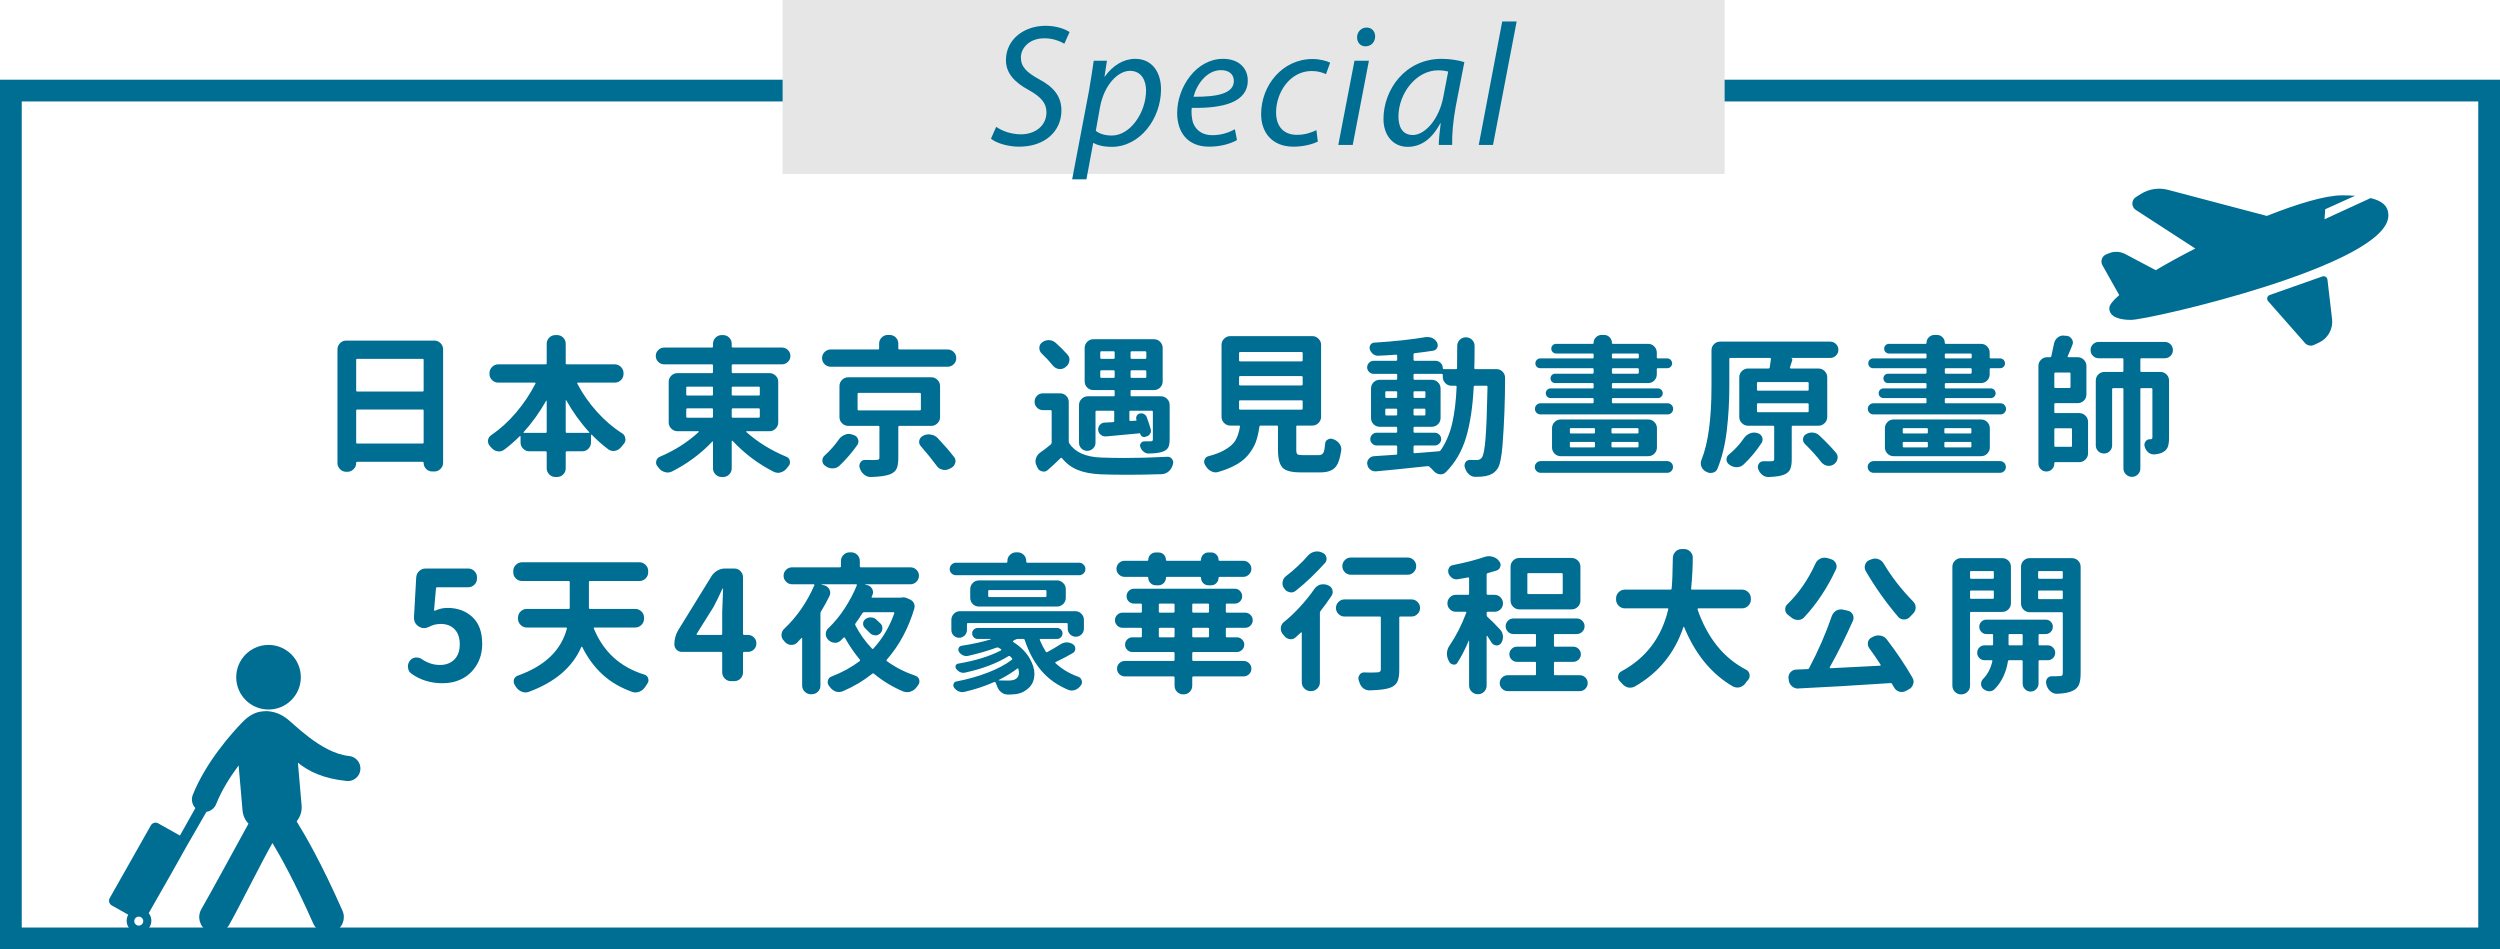 <?xml version="1.0" encoding="UTF-8"?>
<svg width="345px" height="131px" viewBox="0 0 345 131" version="1.1" xmlns="http://www.w3.org/2000/svg" xmlns:xlink="http://www.w3.org/1999/xlink">
    <!-- Generator: Sketch 55.2 (78181) - https://sketchapp.com -->
    <title>群組 42</title>
    <desc>Created with Sketch.</desc>
    <g id="頁面-1" stroke="none" stroke-width="1" fill="none" fill-rule="evenodd">
        <g id="群組-42">
            <g id="群組-5copy">
                <rect id="矩形copycopy" stroke="#006D93" stroke-width="3" x="1.5" y="12.5" width="342" height="117"></rect>
                <rect id="矩形" fill="#E6E6E6" x="108" y="0" width="130" height="24"></rect>
                <path d="M136.755,19.136 L137.475,17.504 C138.339,18.104 139.563,18.536 140.907,18.536 C142.731,18.536 144.411,17.456 144.411,15.488 C144.411,14.288 143.715,13.4 142.035,12.464 C139.971,11.36 138.819,10.064 138.819,8.312 C138.819,5.432 141.315,3.56 144.291,3.56 C145.851,3.56 147.027,4.04 147.603,4.424 L146.883,6.032 C146.379,5.744 145.371,5.264 144.075,5.288 C142.083,5.288 140.883,6.608 140.883,7.928 C140.883,9.248 141.699,9.992 143.379,10.928 C145.371,11.984 146.475,13.256 146.475,15.248 C146.475,18.056 144.267,20.24 140.643,20.24 C139.011,20.24 137.427,19.712 136.755,19.136 Z M149.925,24.752 L147.957,24.752 L150.285,12.512 C150.525,11.12 150.765,9.56 150.933,8.384 L152.757,8.384 L152.421,10.568 L152.469,10.568 C153.525,9.056 155.061,8.12 156.645,8.12 C159.165,8.12 160.221,10.184 160.221,12.32 C160.221,16.4 157.293,20.264 153.429,20.264 C152.181,20.264 151.365,20 150.909,19.736 L150.861,19.736 L149.925,24.752 Z M151.797,14.816 L151.221,18.056 C151.725,18.464 152.493,18.704 153.429,18.704 C155.997,18.704 158.157,15.512 158.157,12.464 C158.157,11.24 157.605,9.776 155.925,9.776 C154.365,9.776 152.397,11.576 151.797,14.816 Z M170.416,17.84 L170.704,19.328 C169.84,19.832 168.424,20.24 166.864,20.24 C163.792,20.24 162.448,18.152 162.448,15.584 C162.448,12.08 165.04,8.12 168.784,8.12 C170.992,8.12 172.192,9.44 172.192,11.096 C172.192,14.144 168.76,14.96 164.464,14.888 C164.368,15.392 164.44,16.472 164.704,17.096 C165.16,18.128 166.096,18.656 167.296,18.656 C168.664,18.656 169.696,18.224 170.416,17.84 Z M170.272,11.168 C170.272,10.208 169.552,9.68 168.496,9.68 C166.6,9.68 165.184,11.528 164.704,13.352 C167.824,13.376 170.272,12.968 170.272,11.168 Z M181.667,17.96 L181.859,19.544 C181.259,19.832 180.059,20.24 178.499,20.24 C175.499,20.24 174.035,18.224 174.035,15.752 C174.035,11.792 176.963,8.144 181.139,8.144 C182.219,8.144 183.203,8.456 183.563,8.648 L182.987,10.232 C182.531,10.016 181.883,9.8 181.019,9.8 C177.995,9.8 176.099,12.776 176.099,15.512 C176.099,17.384 177.083,18.608 178.979,18.608 C180.155,18.608 181.067,18.248 181.667,17.96 Z M186.677,20 L184.685,20 L186.917,8.384 L188.909,8.384 L186.677,20 Z M188.429,6.392 C187.733,6.392 187.277,5.864 187.277,5.144 C187.277,4.376 187.877,3.8 188.597,3.8 C189.317,3.8 189.773,4.328 189.773,5.048 C189.749,5.84 189.197,6.392 188.429,6.392 Z M200.4,20 L198.552,20 C198.552,19.304 198.672,18.2 198.816,17 L198.768,17 C197.496,19.4 195.912,20.264 194.256,20.264 C192.216,20.264 190.92,18.632 190.92,16.424 C190.92,12.392 193.896,8.12 198.96,8.12 C200.064,8.12 201.288,8.312 202.08,8.576 L200.904,14.624 C200.52,16.64 200.352,18.704 200.4,20 Z M199.176,13.376 L199.848,9.872 C199.56,9.8 199.128,9.704 198.456,9.704 C195.456,9.704 193.008,12.848 192.984,16.064 C192.984,17.36 193.44,18.632 194.976,18.632 C196.632,18.632 198.6,16.472 199.176,13.376 Z M206.035,20 L204.067,20 L207.307,2.96 L209.299,2.96 L206.035,20 Z" id="Special" fill="#006D93" fill-rule="nonzero"></path>
            </g>
            <path d="M49.153,61.047 C49.153,61.156 49.201,61.211 49.297,61.211 L58.32,61.211 C58.416,61.211 58.464,61.156 58.464,61.047 L58.464,56.658 C58.464,56.562 58.416,56.515 58.32,56.515 L49.297,56.515 C49.201,56.515 49.153,56.562 49.153,56.658 L49.153,61.047 Z M58.464,49.686 C58.464,49.576 58.416,49.521 58.32,49.521 L49.297,49.521 C49.201,49.521 49.153,49.576 49.153,49.686 L49.153,53.869 C49.153,53.979 49.201,54.033 49.297,54.033 L58.32,54.033 C58.416,54.033 58.464,53.979 58.464,53.869 L58.464,49.686 Z M46.569,48.209 C46.569,47.881 46.689,47.597 46.928,47.358 C47.167,47.119 47.451,46.999 47.779,46.999 L59.94,46.999 C60.269,46.999 60.552,47.119 60.792,47.358 C61.031,47.597 61.15,47.881 61.15,48.209 L61.15,63.856 C61.15,64.185 61.031,64.468 60.792,64.708 C60.552,64.947 60.269,65.066 59.94,65.066 L59.653,65.066 C59.325,65.066 59.045,64.95 58.812,64.718 C58.58,64.485 58.464,64.205 58.464,63.877 C58.464,63.781 58.416,63.733 58.32,63.733 L49.297,63.733 C49.201,63.733 49.153,63.781 49.153,63.877 C49.153,64.219 49.034,64.509 48.794,64.749 C48.555,64.988 48.271,65.107 47.943,65.107 L47.779,65.107 C47.451,65.107 47.167,64.988 46.928,64.749 C46.689,64.509 46.569,64.226 46.569,63.897 L46.569,48.209 Z M78.069,59.591 C78.069,59.687 78.124,59.734 78.233,59.734 L81.269,59.734 C81.296,59.734 81.316,59.721 81.33,59.693 C81.344,59.666 81.337,59.646 81.31,59.632 C80.12,58.347 79.067,56.884 78.151,55.243 C78.138,55.229 78.121,55.226 78.1,55.233 C78.08,55.24 78.069,55.25 78.069,55.264 L78.069,59.591 Z M72.266,59.632 C72.238,59.646 72.231,59.666 72.245,59.693 C72.259,59.721 72.279,59.734 72.307,59.734 L75.301,59.734 C75.396,59.734 75.444,59.687 75.444,59.591 L75.444,55.305 C75.444,55.291 75.438,55.281 75.424,55.274 C75.41,55.267 75.396,55.271 75.383,55.284 C74.467,56.897 73.428,58.347 72.266,59.632 Z M86.047,51.593 C86.047,51.935 85.927,52.222 85.688,52.454 C85.449,52.687 85.165,52.803 84.837,52.803 L79.751,52.803 C79.71,52.803 79.683,52.82 79.669,52.854 C79.655,52.888 79.655,52.919 79.669,52.946 C80.394,54.327 81.296,55.619 82.376,56.822 C83.456,58.025 84.625,59.023 85.883,59.816 C86.129,59.98 86.266,60.213 86.293,60.514 C86.307,60.555 86.313,60.596 86.313,60.637 C86.313,60.883 86.231,61.095 86.067,61.272 L85.698,61.724 C85.479,61.983 85.206,62.147 84.878,62.216 C84.796,62.229 84.721,62.236 84.652,62.236 C84.42,62.236 84.194,62.168 83.976,62.031 C83.169,61.43 82.403,60.753 81.679,60.001 C81.651,59.974 81.624,59.967 81.597,59.98 C81.569,59.994 81.556,60.015 81.556,60.042 L81.556,61.067 C81.556,61.396 81.439,61.679 81.207,61.918 C80.975,62.158 80.688,62.277 80.346,62.277 L78.233,62.277 C78.124,62.277 78.069,62.332 78.069,62.441 L78.069,64.615 C78.069,64.957 77.953,65.244 77.721,65.477 C77.488,65.709 77.201,65.825 76.859,65.825 L76.654,65.825 C76.326,65.825 76.042,65.709 75.803,65.477 C75.564,65.244 75.444,64.957 75.444,64.615 L75.444,62.441 C75.444,62.332 75.396,62.277 75.301,62.277 L73.045,62.277 C72.717,62.277 72.433,62.158 72.194,61.918 C71.955,61.679 71.835,61.396 71.835,61.067 L71.835,60.227 C71.835,60.199 71.825,60.179 71.804,60.165 C71.784,60.151 71.76,60.158 71.732,60.186 C71.035,60.883 70.311,61.512 69.559,62.072 C69.34,62.223 69.107,62.298 68.861,62.298 C68.793,62.298 68.725,62.291 68.656,62.277 C68.328,62.223 68.055,62.065 67.836,61.806 C67.754,61.71 67.672,61.621 67.59,61.539 C67.426,61.348 67.344,61.129 67.344,60.883 L67.344,60.76 C67.385,60.459 67.528,60.227 67.774,60.062 C69.005,59.229 70.15,58.189 71.209,56.945 C72.269,55.701 73.161,54.368 73.886,52.946 C73.913,52.919 73.917,52.888 73.896,52.854 C73.875,52.82 73.845,52.803 73.804,52.803 L68.759,52.803 C68.431,52.803 68.147,52.687 67.908,52.454 C67.668,52.222 67.549,51.935 67.549,51.593 L67.549,51.49 C67.549,51.162 67.668,50.878 67.908,50.639 C68.147,50.4 68.431,50.28 68.759,50.28 L75.301,50.28 C75.396,50.28 75.444,50.232 75.444,50.137 L75.444,47.45 C75.444,47.108 75.564,46.821 75.803,46.589 C76.042,46.356 76.326,46.24 76.654,46.24 L76.859,46.24 C77.201,46.24 77.488,46.356 77.721,46.589 C77.953,46.821 78.069,47.108 78.069,47.45 L78.069,50.137 C78.069,50.232 78.124,50.28 78.233,50.28 L84.837,50.28 C85.165,50.28 85.449,50.4 85.688,50.639 C85.927,50.878 86.047,51.162 86.047,51.49 L86.047,51.593 Z M94.865,56.351 C94.756,56.351 94.701,56.405 94.701,56.515 L94.701,57.479 C94.701,57.588 94.756,57.643 94.865,57.643 L98.249,57.643 C98.345,57.643 98.393,57.588 98.393,57.479 L98.393,56.515 C98.393,56.405 98.345,56.351 98.249,56.351 L94.865,56.351 Z M94.865,53.356 C94.756,53.356 94.701,53.404 94.701,53.5 L94.701,54.443 C94.701,54.539 94.756,54.587 94.865,54.587 L98.249,54.587 C98.345,54.587 98.393,54.539 98.393,54.443 L98.393,53.5 C98.393,53.404 98.345,53.356 98.249,53.356 L94.865,53.356 Z M104.853,53.5 C104.853,53.404 104.798,53.356 104.688,53.356 L101.141,53.356 C101.031,53.356 100.977,53.404 100.977,53.5 L100.977,54.443 C100.977,54.539 101.031,54.587 101.141,54.587 L104.688,54.587 C104.798,54.587 104.853,54.539 104.853,54.443 L104.853,53.5 Z M104.688,57.643 C104.798,57.643 104.853,57.588 104.853,57.479 L104.853,56.515 C104.853,56.405 104.798,56.351 104.688,56.351 L101.141,56.351 C101.031,56.351 100.977,56.405 100.977,56.515 L100.977,57.479 C100.977,57.588 101.031,57.643 101.141,57.643 L104.688,57.643 Z M107.396,58.299 C107.396,58.627 107.276,58.911 107.037,59.15 C106.797,59.389 106.514,59.509 106.186,59.509 L103.027,59.509 C103,59.509 102.983,59.522 102.976,59.55 C102.969,59.577 102.973,59.598 102.986,59.611 C104.545,61.006 106.391,62.147 108.523,63.036 C108.783,63.132 108.94,63.316 108.995,63.59 C109.009,63.658 109.016,63.727 109.016,63.795 C109.016,63.986 108.947,64.164 108.811,64.328 C108.729,64.424 108.646,64.526 108.564,64.636 C108.346,64.909 108.072,65.094 107.744,65.189 C107.621,65.23 107.498,65.251 107.375,65.251 C107.17,65.251 106.972,65.203 106.78,65.107 C104.661,64.041 102.768,62.619 101.1,60.842 C101.072,60.814 101.045,60.808 101.018,60.821 C100.99,60.835 100.977,60.855 100.977,60.883 L100.977,64.615 C100.977,64.957 100.86,65.244 100.628,65.477 C100.396,65.709 100.108,65.825 99.767,65.825 L99.603,65.825 C99.274,65.825 98.991,65.709 98.751,65.477 C98.512,65.244 98.393,64.957 98.393,64.615 L98.393,60.985 C98.393,60.958 98.382,60.938 98.362,60.924 C98.341,60.91 98.317,60.917 98.29,60.944 C96.718,62.612 94.865,63.986 92.732,65.066 C92.541,65.162 92.343,65.21 92.138,65.21 C92.015,65.21 91.892,65.189 91.769,65.148 C91.427,65.066 91.146,64.882 90.928,64.595 C90.859,64.513 90.798,64.438 90.743,64.369 C90.606,64.205 90.538,64.027 90.538,63.836 C90.538,63.768 90.545,63.699 90.559,63.631 C90.627,63.344 90.791,63.146 91.051,63.036 C93.115,62.161 94.906,61.02 96.424,59.611 C96.438,59.598 96.441,59.577 96.434,59.55 C96.427,59.522 96.41,59.509 96.383,59.509 L93.491,59.509 C93.163,59.509 92.879,59.389 92.64,59.15 C92.401,58.911 92.281,58.627 92.281,58.299 L92.281,52.7 C92.281,52.358 92.401,52.071 92.64,51.839 C92.879,51.606 93.163,51.49 93.491,51.49 L98.249,51.49 C98.345,51.49 98.393,51.436 98.393,51.326 L98.393,50.444 C98.393,50.335 98.345,50.28 98.249,50.28 L91.666,50.28 C91.352,50.28 91.078,50.167 90.846,49.942 C90.613,49.716 90.497,49.443 90.497,49.122 C90.497,48.8 90.613,48.527 90.846,48.301 C91.078,48.076 91.352,47.963 91.666,47.963 L98.249,47.963 C98.345,47.963 98.393,47.908 98.393,47.799 L98.393,47.45 C98.393,47.108 98.512,46.821 98.751,46.589 C98.991,46.356 99.274,46.24 99.603,46.24 L99.767,46.24 C100.108,46.24 100.396,46.356 100.628,46.589 C100.86,46.821 100.977,47.108 100.977,47.45 L100.977,47.799 C100.977,47.908 101.031,47.963 101.141,47.963 L107.908,47.963 C108.223,47.963 108.496,48.076 108.729,48.301 C108.961,48.527 109.077,48.8 109.077,49.122 C109.077,49.443 108.961,49.716 108.729,49.942 C108.496,50.167 108.223,50.28 107.908,50.28 L101.141,50.28 C101.031,50.28 100.977,50.335 100.977,50.444 L100.977,51.326 C100.977,51.436 101.031,51.49 101.141,51.49 L106.186,51.49 C106.514,51.49 106.797,51.606 107.037,51.839 C107.276,52.071 107.396,52.358 107.396,52.7 L107.396,58.299 Z M130.774,48.229 C131.103,48.229 131.383,48.346 131.615,48.578 C131.848,48.811 131.964,49.091 131.964,49.419 C131.964,49.747 131.848,50.027 131.615,50.26 C131.383,50.492 131.103,50.608 130.774,50.608 L114.635,50.608 C114.307,50.608 114.026,50.492 113.794,50.26 C113.562,50.027 113.445,49.747 113.445,49.419 C113.445,49.091 113.562,48.811 113.794,48.578 C114.026,48.346 114.307,48.229 114.635,48.229 L121.177,48.229 C121.272,48.229 121.32,48.175 121.32,48.065 L121.32,47.43 C121.32,47.088 121.44,46.801 121.679,46.568 C121.918,46.336 122.202,46.22 122.53,46.22 L122.756,46.22 C123.098,46.22 123.385,46.336 123.617,46.568 C123.85,46.801 123.966,47.088 123.966,47.43 L123.966,48.065 C123.966,48.175 124.021,48.229 124.13,48.229 L130.774,48.229 Z M115.783,60.616 C115.988,60.329 116.255,60.124 116.583,60.001 C116.761,59.919 116.938,59.878 117.116,59.878 C117.267,59.878 117.417,59.905 117.567,59.96 L117.834,60.042 C118.121,60.138 118.312,60.329 118.408,60.616 C118.449,60.712 118.47,60.814 118.47,60.924 C118.47,61.088 118.415,61.252 118.306,61.416 C117.526,62.51 116.699,63.467 115.824,64.287 C115.564,64.52 115.257,64.636 114.901,64.636 L114.881,64.636 C114.525,64.636 114.211,64.533 113.938,64.328 C113.924,64.314 113.903,64.301 113.876,64.287 C113.616,64.109 113.486,63.863 113.486,63.549 C113.486,63.275 113.596,63.043 113.814,62.852 C114.553,62.182 115.209,61.437 115.783,60.616 Z M118.511,54.218 C118.401,54.218 118.347,54.266 118.347,54.361 L118.347,56.474 C118.347,56.583 118.401,56.638 118.511,56.638 L126.919,56.638 C127.028,56.638 127.083,56.583 127.083,56.474 L127.083,54.361 C127.083,54.266 127.028,54.218 126.919,54.218 L118.511,54.218 Z M129.729,57.561 C129.729,57.889 129.609,58.172 129.37,58.412 C129.13,58.651 128.847,58.771 128.519,58.771 L124.13,58.771 C124.021,58.771 123.966,58.825 123.966,58.935 L123.966,63.2 C123.966,63.856 123.887,64.352 123.73,64.687 C123.573,65.022 123.269,65.278 122.817,65.456 C122.243,65.675 121.368,65.798 120.192,65.825 L120.151,65.825 C119.823,65.825 119.522,65.716 119.249,65.497 C118.976,65.278 118.784,64.998 118.675,64.656 C118.661,64.629 118.647,64.595 118.634,64.554 C118.606,64.458 118.593,64.362 118.593,64.267 C118.593,64.103 118.641,63.952 118.736,63.815 C118.887,63.583 119.099,63.467 119.372,63.467 L119.393,63.467 C119.83,63.48 120.186,63.487 120.459,63.487 C120.664,63.487 120.814,63.48 120.91,63.467 C121.102,63.467 121.225,63.443 121.279,63.395 C121.334,63.347 121.361,63.255 121.361,63.118 L121.361,58.935 C121.361,58.825 121.313,58.771 121.218,58.771 L117.055,58.771 C116.727,58.771 116.443,58.651 116.204,58.412 C115.964,58.172 115.845,57.889 115.845,57.561 L115.845,53.274 C115.845,52.946 115.964,52.663 116.204,52.423 C116.443,52.184 116.727,52.064 117.055,52.064 L128.519,52.064 C128.847,52.064 129.13,52.184 129.37,52.423 C129.609,52.663 129.729,52.946 129.729,53.274 L129.729,57.561 Z M127.083,61.58 C126.919,61.402 126.837,61.204 126.837,60.985 C126.837,60.931 126.844,60.869 126.857,60.801 C126.926,60.5 127.09,60.288 127.35,60.165 L127.452,60.104 C127.685,59.994 127.931,59.939 128.19,59.939 C128.286,59.939 128.382,59.953 128.478,59.98 C128.847,60.035 129.154,60.192 129.4,60.452 C130.289,61.396 131.034,62.257 131.636,63.036 C131.786,63.214 131.861,63.412 131.861,63.631 C131.861,63.713 131.848,63.795 131.82,63.877 C131.738,64.191 131.554,64.424 131.267,64.574 L130.979,64.718 C130.788,64.813 130.59,64.861 130.385,64.861 C130.262,64.861 130.139,64.841 130.016,64.8 C129.687,64.718 129.428,64.533 129.236,64.246 C128.635,63.426 127.917,62.537 127.083,61.58 Z M151.836,52.003 C151.836,52.099 151.891,52.146 152,52.146 L153.661,52.146 C153.771,52.146 153.825,52.099 153.825,52.003 L153.825,51.265 C153.825,51.155 153.771,51.101 153.661,51.101 L152,51.101 C151.891,51.101 151.836,51.155 151.836,51.265 L151.836,52.003 Z M152,48.476 C151.891,48.476 151.836,48.53 151.836,48.64 L151.836,49.378 C151.836,49.474 151.891,49.521 152,49.521 L153.661,49.521 C153.771,49.521 153.825,49.474 153.825,49.378 L153.825,48.64 C153.825,48.53 153.771,48.476 153.661,48.476 L152,48.476 Z M158.029,49.521 C158.139,49.521 158.193,49.474 158.193,49.378 L158.193,48.64 C158.193,48.53 158.139,48.476 158.029,48.476 L156.184,48.476 C156.074,48.476 156.02,48.53 156.02,48.64 L156.02,49.378 C156.02,49.474 156.074,49.521 156.184,49.521 L158.029,49.521 Z M158.029,52.146 C158.139,52.146 158.193,52.099 158.193,52.003 L158.193,51.265 C158.193,51.155 158.139,51.101 158.029,51.101 L156.184,51.101 C156.074,51.101 156.02,51.155 156.02,51.265 L156.02,52.003 C156.02,52.099 156.074,52.146 156.184,52.146 L158.029,52.146 Z M151.323,56.679 C151.228,56.679 151.18,56.727 151.18,56.822 L151.18,61.088 C151.18,61.402 151.067,61.669 150.841,61.888 C150.616,62.106 150.346,62.216 150.031,62.216 C149.717,62.216 149.45,62.106 149.231,61.888 C149.013,61.669 148.903,61.402 148.903,61.088 L148.903,55.899 C148.903,55.571 149.023,55.288 149.262,55.048 C149.501,54.809 149.785,54.689 150.113,54.689 L153.661,54.689 C153.771,54.689 153.825,54.642 153.825,54.546 L153.825,53.992 C153.825,53.883 153.771,53.828 153.661,53.828 L150.893,53.828 C150.551,53.828 150.264,53.712 150.031,53.479 C149.799,53.247 149.683,52.96 149.683,52.618 L149.683,48.024 C149.683,47.696 149.799,47.413 150.031,47.173 C150.264,46.934 150.551,46.814 150.893,46.814 L159.239,46.814 C159.581,46.814 159.868,46.934 160.101,47.173 C160.333,47.413 160.449,47.696 160.449,48.024 L160.449,52.618 C160.449,52.96 160.333,53.247 160.101,53.479 C159.868,53.712 159.581,53.828 159.239,53.828 L156.184,53.828 C156.074,53.828 156.02,53.883 156.02,53.992 L156.02,54.546 C156.02,54.642 156.074,54.689 156.184,54.689 L160.203,54.689 C160.545,54.689 160.832,54.809 161.064,55.048 C161.297,55.288 161.413,55.571 161.413,55.899 L161.413,60.616 C161.413,61.108 161.352,61.478 161.229,61.724 C161.105,61.97 160.873,62.161 160.531,62.298 C160.121,62.476 159.458,62.571 158.542,62.585 L158.501,62.585 C158.255,62.585 158.029,62.503 157.824,62.339 C157.619,62.175 157.469,61.963 157.373,61.703 C157.291,61.512 157.312,61.331 157.435,61.16 C157.558,60.989 157.722,60.903 157.927,60.903 L158.747,60.903 C158.884,60.903 158.976,60.883 159.024,60.842 C159.072,60.801 159.096,60.726 159.096,60.616 L159.096,56.822 C159.096,56.727 159.041,56.679 158.932,56.679 L155.999,56.679 C155.903,56.679 155.855,56.727 155.855,56.822 L155.855,57.95 C155.855,58.046 155.903,58.094 155.999,58.094 L156.758,58.053 C156.826,58.053 156.854,58.025 156.84,57.971 C156.826,57.943 156.819,57.923 156.819,57.909 C156.765,57.718 156.782,57.54 156.871,57.376 C156.959,57.212 157.1,57.109 157.291,57.068 C157.496,57.014 157.691,57.038 157.875,57.14 C158.06,57.243 158.187,57.39 158.255,57.581 C158.474,58.169 158.658,58.729 158.809,59.263 C158.863,59.468 158.833,59.666 158.716,59.857 C158.6,60.049 158.433,60.172 158.214,60.227 L158.009,60.288 C157.858,60.329 157.718,60.305 157.588,60.216 C157.458,60.127 157.38,60.008 157.353,59.857 C157.353,59.803 157.325,59.782 157.271,59.796 C156.642,59.851 155.756,59.933 154.615,60.042 C153.473,60.151 152.813,60.213 152.636,60.227 L152.533,60.227 C152.301,60.227 152.096,60.151 151.918,60.001 C151.699,59.837 151.576,59.618 151.549,59.345 L151.549,59.242 C151.549,59.023 151.624,58.825 151.774,58.647 C151.938,58.442 152.157,58.333 152.431,58.319 C152.786,58.292 153.176,58.271 153.6,58.258 C153.709,58.244 153.764,58.189 153.764,58.094 L153.764,56.822 C153.764,56.727 153.709,56.679 153.6,56.679 L151.323,56.679 Z M147.304,48.927 C147.495,49.132 147.591,49.364 147.591,49.624 C147.591,49.679 147.584,49.733 147.57,49.788 C147.529,50.13 147.372,50.403 147.099,50.608 L146.976,50.711 C146.757,50.861 146.531,50.937 146.299,50.937 C146.23,50.937 146.162,50.93 146.094,50.916 C145.779,50.861 145.52,50.711 145.314,50.465 C144.877,49.918 144.351,49.351 143.735,48.763 C143.53,48.558 143.428,48.312 143.428,48.024 C143.428,47.696 143.558,47.437 143.817,47.245 C144.077,47.04 144.378,46.938 144.72,46.938 L144.761,46.938 C145.116,46.951 145.424,47.074 145.684,47.307 C146.313,47.867 146.853,48.407 147.304,48.927 Z M146.278,54.279 C146.62,54.279 146.907,54.396 147.14,54.628 C147.372,54.86 147.488,55.147 147.488,55.489 L147.488,60.903 C147.488,61.013 147.516,61.108 147.57,61.19 C148.35,62.407 149.799,63.057 151.918,63.139 C152.971,63.18 154.071,63.2 155.22,63.2 C157.065,63.2 159.02,63.146 161.085,63.036 L161.146,63.036 C161.393,63.036 161.591,63.139 161.741,63.344 C161.851,63.494 161.905,63.651 161.905,63.815 C161.905,63.897 161.892,63.986 161.864,64.082 L161.823,64.205 C161.714,64.561 161.522,64.851 161.249,65.077 C160.976,65.302 160.661,65.422 160.306,65.436 C158.624,65.49 157.052,65.518 155.589,65.518 C154.263,65.518 153.032,65.497 151.897,65.456 C150.653,65.401 149.604,65.203 148.75,64.861 C147.895,64.52 147.167,63.979 146.565,63.241 C146.497,63.159 146.429,63.152 146.36,63.221 C145.759,63.809 145.178,64.349 144.617,64.841 C144.439,65.005 144.241,65.087 144.022,65.087 C143.954,65.087 143.886,65.073 143.817,65.046 C143.517,64.991 143.305,64.827 143.182,64.554 L143.038,64.246 C142.942,64.055 142.895,63.863 142.895,63.672 C142.895,63.535 142.915,63.405 142.956,63.282 C143.052,62.954 143.236,62.688 143.51,62.482 C144.043,62.113 144.542,61.73 145.007,61.334 C145.089,61.266 145.13,61.177 145.13,61.067 L145.13,56.74 C145.13,56.645 145.075,56.597 144.966,56.597 L143.92,56.597 C143.605,56.597 143.335,56.484 143.11,56.258 C142.884,56.033 142.771,55.759 142.771,55.438 C142.771,55.117 142.884,54.843 143.11,54.618 C143.335,54.392 143.605,54.279 143.92,54.279 L146.278,54.279 Z M171.154,55.243 C171.045,55.243 170.99,55.291 170.99,55.387 L170.99,56.371 C170.99,56.48 171.045,56.535 171.154,56.535 L179.604,56.535 C179.713,56.535 179.768,56.48 179.768,56.371 L179.768,55.387 C179.768,55.291 179.713,55.243 179.604,55.243 L171.154,55.243 Z M171.154,51.9 C171.045,51.9 170.99,51.955 170.99,52.064 L170.99,53.049 C170.99,53.145 171.045,53.192 171.154,53.192 L179.604,53.192 C179.713,53.192 179.768,53.145 179.768,53.049 L179.768,52.064 C179.768,51.955 179.713,51.9 179.604,51.9 L171.154,51.9 Z M171.154,48.578 C171.045,48.578 170.99,48.633 170.99,48.742 L170.99,49.727 C170.99,49.822 171.045,49.87 171.154,49.87 L179.604,49.87 C179.713,49.87 179.768,49.822 179.768,49.727 L179.768,48.742 C179.768,48.633 179.713,48.578 179.604,48.578 L171.154,48.578 Z M179.809,62.811 L182.003,62.811 C182.358,62.811 182.591,62.646 182.7,62.318 C182.769,62.127 182.823,61.765 182.864,61.231 C182.892,60.958 183.021,60.76 183.254,60.637 C183.391,60.568 183.527,60.534 183.664,60.534 C183.773,60.534 183.883,60.562 183.992,60.616 C184.02,60.616 184.047,60.623 184.074,60.637 C184.402,60.773 184.669,60.985 184.874,61.272 C185.024,61.505 185.1,61.751 185.1,62.011 C185.1,62.079 185.093,62.147 185.079,62.216 C184.929,63.214 184.703,63.918 184.402,64.328 C183.992,64.902 183.268,65.189 182.229,65.189 L179.46,65.189 C178.229,65.189 177.406,64.971 176.989,64.533 C176.572,64.096 176.363,63.275 176.363,62.072 L176.363,58.873 C176.363,58.777 176.309,58.729 176.199,58.729 L173.984,58.729 C173.875,58.729 173.813,58.777 173.8,58.873 C173.677,59.721 173.506,60.445 173.287,61.047 C173.041,61.676 172.668,62.284 172.169,62.872 C171.67,63.46 170.99,63.959 170.129,64.369 C169.555,64.656 168.885,64.909 168.119,65.128 C167.996,65.169 167.873,65.189 167.75,65.189 C167.559,65.189 167.367,65.142 167.176,65.046 C166.861,64.896 166.608,64.663 166.417,64.349 C166.403,64.321 166.39,64.301 166.376,64.287 C166.349,64.246 166.328,64.212 166.314,64.185 C166.219,64.034 166.171,63.884 166.171,63.733 C166.171,63.638 166.191,63.542 166.232,63.446 C166.314,63.187 166.492,63.022 166.766,62.954 C167.613,62.735 168.311,62.476 168.857,62.175 C169.65,61.751 170.197,61.279 170.498,60.76 C170.785,60.268 170.99,59.639 171.113,58.873 C171.127,58.777 171.086,58.729 170.99,58.729 L169.78,58.729 C169.452,58.729 169.168,58.61 168.929,58.371 C168.69,58.131 168.57,57.848 168.57,57.52 L168.57,47.594 C168.57,47.266 168.69,46.982 168.929,46.743 C169.168,46.503 169.452,46.384 169.78,46.384 L181.101,46.384 C181.429,46.384 181.712,46.503 181.952,46.743 C182.191,46.982 182.311,47.266 182.311,47.594 L182.311,57.52 C182.311,57.848 182.191,58.131 181.952,58.371 C181.712,58.61 181.429,58.729 181.101,58.729 L179.029,58.729 C178.934,58.729 178.886,58.777 178.886,58.873 L178.886,62.052 C178.886,62.394 178.937,62.605 179.04,62.688 C179.142,62.77 179.398,62.811 179.809,62.811 Z M195.23,61.478 C195.121,61.478 195.066,61.532 195.066,61.642 L195.066,62.4 C195.066,62.496 195.121,62.544 195.23,62.544 C196.051,62.489 197.165,62.4 198.573,62.277 C198.683,62.264 198.765,62.216 198.819,62.134 C199.544,61.081 200.07,59.851 200.398,58.442 C200.727,57.034 200.932,55.346 201.014,53.377 C201.014,53.281 200.966,53.233 200.87,53.233 L200.316,53.233 C199.975,53.233 199.688,53.114 199.455,52.875 C199.223,52.635 199.106,52.352 199.106,52.023 L199.106,51.736 C199.106,51.641 199.052,51.593 198.942,51.593 L195.23,51.593 C195.121,51.593 195.066,51.641 195.066,51.736 L195.066,52.249 C195.066,52.358 195.121,52.413 195.23,52.413 L197.589,52.413 C197.917,52.413 198.201,52.529 198.44,52.762 C198.679,52.994 198.799,53.281 198.799,53.623 L198.799,57.684 C198.799,58.025 198.679,58.312 198.44,58.545 C198.201,58.777 197.917,58.894 197.589,58.894 L195.23,58.894 C195.121,58.894 195.066,58.948 195.066,59.058 L195.066,59.57 C195.066,59.666 195.121,59.714 195.23,59.714 L197.999,59.714 C198.231,59.714 198.437,59.799 198.614,59.97 C198.792,60.141 198.881,60.35 198.881,60.596 C198.881,60.842 198.792,61.05 198.614,61.221 C198.437,61.392 198.231,61.478 197.999,61.478 L195.23,61.478 Z M191.17,57.191 C191.17,57.287 191.218,57.335 191.313,57.335 L192.646,57.335 C192.756,57.335 192.811,57.287 192.811,57.191 L192.811,56.556 C192.811,56.446 192.756,56.392 192.646,56.392 L191.313,56.392 C191.218,56.392 191.17,56.446 191.17,56.556 L191.17,57.191 Z M196.707,56.556 C196.707,56.446 196.659,56.392 196.563,56.392 L195.23,56.392 C195.121,56.392 195.066,56.446 195.066,56.556 L195.066,57.191 C195.066,57.287 195.121,57.335 195.23,57.335 L196.563,57.335 C196.659,57.335 196.707,57.287 196.707,57.191 L196.707,56.556 Z M195.066,54.751 C195.066,54.86 195.121,54.915 195.23,54.915 L196.563,54.915 C196.659,54.915 196.707,54.86 196.707,54.751 L196.707,54.136 C196.707,54.04 196.659,53.992 196.563,53.992 L195.23,53.992 C195.121,53.992 195.066,54.04 195.066,54.136 L195.066,54.751 Z M191.313,53.992 C191.218,53.992 191.17,54.04 191.17,54.136 L191.17,54.751 C191.17,54.86 191.218,54.915 191.313,54.915 L192.646,54.915 C192.756,54.915 192.811,54.86 192.811,54.751 L192.811,54.136 C192.811,54.04 192.756,53.992 192.646,53.992 L191.313,53.992 Z M203.454,50.793 C203.454,50.889 203.502,50.937 203.598,50.937 L206.51,50.937 C206.838,50.937 207.118,51.053 207.351,51.285 C207.583,51.518 207.699,51.798 207.699,52.126 C207.699,55.312 207.583,58.401 207.351,61.396 C207.214,63.105 206.988,64.191 206.674,64.656 C206.441,64.984 206.199,65.22 205.946,65.364 C205.693,65.507 205.382,65.62 205.013,65.702 C204.671,65.771 204.199,65.805 203.598,65.805 C203.27,65.805 202.976,65.688 202.716,65.456 C202.456,65.224 202.278,64.937 202.183,64.595 C202.169,64.567 202.155,64.533 202.142,64.492 C202.114,64.41 202.101,64.321 202.101,64.226 C202.101,64.075 202.148,63.925 202.244,63.774 C202.395,63.569 202.593,63.467 202.839,63.467 L202.88,63.467 C203.222,63.48 203.522,63.487 203.782,63.487 C204.097,63.487 204.336,63.371 204.5,63.139 C204.719,62.852 204.886,61.983 205.002,60.534 C205.119,59.085 205.211,56.699 205.279,53.377 C205.279,53.281 205.225,53.233 205.115,53.233 L203.536,53.233 C203.44,53.233 203.386,53.281 203.372,53.377 C203.235,56.139 202.883,58.47 202.316,60.37 C201.749,62.271 200.815,63.87 199.517,65.169 C199.312,65.36 199.079,65.456 198.819,65.456 L198.696,65.456 C198.382,65.415 198.108,65.271 197.876,65.025 C197.671,64.793 197.466,64.588 197.261,64.41 C197.192,64.342 197.104,64.314 196.994,64.328 C193.658,64.684 191.293,64.923 189.898,65.046 L189.775,65.046 C189.529,65.046 189.304,64.964 189.099,64.8 C188.866,64.622 188.729,64.383 188.688,64.082 C188.675,64.027 188.668,63.979 188.668,63.938 C188.668,63.706 188.743,63.501 188.894,63.323 C189.071,63.104 189.304,62.981 189.591,62.954 C190.739,62.872 191.758,62.804 192.646,62.749 C192.756,62.749 192.811,62.694 192.811,62.585 L192.811,61.642 C192.811,61.532 192.756,61.478 192.646,61.478 L189.98,61.478 C189.748,61.478 189.543,61.392 189.365,61.221 C189.187,61.05 189.099,60.842 189.099,60.596 C189.099,60.35 189.187,60.141 189.365,59.97 C189.543,59.799 189.748,59.714 189.98,59.714 L192.646,59.714 C192.756,59.714 192.811,59.666 192.811,59.57 L192.811,59.058 C192.811,58.948 192.756,58.894 192.646,58.894 L190.411,58.894 C190.069,58.894 189.782,58.777 189.55,58.545 C189.317,58.312 189.201,58.025 189.201,57.684 L189.201,53.623 C189.201,53.281 189.317,52.994 189.55,52.762 C189.782,52.529 190.069,52.413 190.411,52.413 L192.646,52.413 C192.756,52.413 192.811,52.358 192.811,52.249 L192.811,51.736 C192.811,51.641 192.756,51.593 192.646,51.593 L189.57,51.593 C189.324,51.593 189.112,51.504 188.935,51.326 C188.757,51.148 188.668,50.937 188.668,50.69 C188.668,50.444 188.757,50.232 188.935,50.055 C189.112,49.877 189.324,49.788 189.57,49.788 L192.646,49.788 C192.756,49.788 192.811,49.733 192.811,49.624 L192.811,49.091 C192.811,48.995 192.756,48.947 192.646,48.947 C191.744,49.016 190.924,49.063 190.186,49.091 L190.145,49.091 C189.898,49.091 189.673,49.009 189.468,48.845 C189.263,48.681 189.119,48.469 189.037,48.209 C188.969,47.99 188.996,47.785 189.119,47.594 C189.242,47.402 189.413,47.3 189.632,47.286 C192.435,47.108 194.793,46.855 196.707,46.527 C196.789,46.514 196.878,46.507 196.974,46.507 C197.192,46.507 197.411,46.548 197.63,46.63 C197.917,46.767 198.143,46.972 198.307,47.245 C198.375,47.382 198.409,47.512 198.409,47.635 C198.409,47.744 198.389,47.854 198.348,47.963 C198.238,48.195 198.054,48.339 197.794,48.394 C197.015,48.517 196.16,48.633 195.23,48.742 C195.121,48.756 195.066,48.811 195.066,48.906 L195.066,49.624 C195.066,49.733 195.121,49.788 195.23,49.788 L198.081,49.788 C198.368,49.788 198.611,49.887 198.809,50.085 C199.007,50.284 199.106,50.526 199.106,50.813 C199.106,50.896 199.147,50.937 199.229,50.937 L200.932,50.937 C201.027,50.937 201.075,50.889 201.075,50.793 C201.089,50 201.096,48.981 201.096,47.737 C201.096,47.409 201.212,47.129 201.444,46.896 C201.677,46.664 201.96,46.548 202.295,46.548 C202.63,46.548 202.914,46.664 203.146,46.896 C203.379,47.129 203.495,47.409 203.495,47.737 C203.495,48.94 203.481,49.959 203.454,50.793 Z M212.621,65.251 C212.402,65.251 212.211,65.172 212.047,65.015 C211.883,64.858 211.801,64.667 211.801,64.441 C211.801,64.215 211.883,64.024 212.047,63.867 C212.211,63.709 212.402,63.631 212.621,63.631 L230.053,63.631 C230.285,63.631 230.48,63.709 230.637,63.867 C230.794,64.024 230.873,64.215 230.873,64.441 C230.873,64.667 230.794,64.858 230.637,65.015 C230.48,65.172 230.285,65.251 230.053,65.251 L212.621,65.251 Z M225.972,59.816 C226.067,59.816 226.115,59.769 226.115,59.673 L226.115,59.242 C226.115,59.133 226.067,59.078 225.972,59.078 L222.547,59.078 C222.437,59.078 222.383,59.133 222.383,59.242 L222.383,59.673 C222.383,59.769 222.437,59.816 222.547,59.816 L225.972,59.816 Z M225.972,61.744 C226.067,61.744 226.115,61.696 226.115,61.601 L226.115,61.129 C226.115,61.033 226.067,60.985 225.972,60.985 L222.547,60.985 C222.437,60.985 222.383,61.033 222.383,61.129 L222.383,61.601 C222.383,61.696 222.437,61.744 222.547,61.744 L225.972,61.744 Z M216.784,60.985 C216.688,60.985 216.641,61.033 216.641,61.129 L216.641,61.601 C216.641,61.696 216.688,61.744 216.784,61.744 L219.942,61.744 C220.052,61.744 220.106,61.696 220.106,61.601 L220.106,61.129 C220.106,61.033 220.052,60.985 219.942,60.985 L216.784,60.985 Z M216.784,59.078 C216.688,59.078 216.641,59.133 216.641,59.242 L216.641,59.673 C216.641,59.769 216.688,59.816 216.784,59.816 L219.942,59.816 C220.052,59.816 220.106,59.769 220.106,59.673 L220.106,59.242 C220.106,59.133 220.052,59.078 219.942,59.078 L216.784,59.078 Z M214.18,59.099 C214.18,58.771 214.296,58.487 214.528,58.248 C214.761,58.008 215.048,57.889 215.39,57.889 L227.448,57.889 C227.79,57.889 228.077,58.008 228.31,58.248 C228.542,58.487 228.658,58.771 228.658,59.099 L228.658,61.744 C228.658,62.072 228.542,62.356 228.31,62.595 C228.077,62.834 227.79,62.954 227.448,62.954 L215.39,62.954 C215.048,62.954 214.761,62.834 214.528,62.595 C214.296,62.356 214.18,62.072 214.18,61.744 L214.18,59.099 Z M222.608,50.813 C222.499,50.813 222.444,50.861 222.444,50.957 L222.444,51.408 C222.444,51.518 222.499,51.572 222.608,51.572 L225.992,51.572 C226.102,51.572 226.156,51.518 226.156,51.408 L226.156,50.957 C226.156,50.861 226.102,50.813 225.992,50.813 L222.608,50.813 Z M222.608,48.783 C222.499,48.783 222.444,48.831 222.444,48.927 L222.444,49.316 C222.444,49.412 222.499,49.46 222.608,49.46 L225.992,49.46 C226.102,49.46 226.156,49.412 226.156,49.316 L226.156,48.927 C226.156,48.831 226.102,48.783 225.992,48.783 L222.608,48.783 Z M222.444,55.51 C222.444,55.605 222.499,55.653 222.608,55.653 L230.135,55.653 C230.34,55.653 230.518,55.729 230.668,55.879 C230.818,56.029 230.894,56.21 230.894,56.422 C230.894,56.634 230.818,56.815 230.668,56.966 C230.518,57.116 230.34,57.191 230.135,57.191 L212.601,57.191 C212.382,57.191 212.197,57.116 212.047,56.966 C211.896,56.815 211.821,56.634 211.821,56.422 C211.821,56.21 211.896,56.029 212.047,55.879 C212.197,55.729 212.382,55.653 212.601,55.653 L219.778,55.653 C219.874,55.653 219.922,55.605 219.922,55.51 L219.922,55.079 C219.922,54.983 219.874,54.936 219.778,54.936 L213.975,54.936 C213.797,54.936 213.643,54.871 213.513,54.741 C213.383,54.611 213.318,54.454 213.318,54.269 C213.318,54.084 213.383,53.927 213.513,53.797 C213.643,53.667 213.797,53.603 213.975,53.603 L219.778,53.603 C219.874,53.603 219.922,53.555 219.922,53.459 L219.922,53.028 C219.922,52.919 219.874,52.864 219.778,52.864 L214.61,52.864 C214.433,52.864 214.282,52.803 214.159,52.68 C214.036,52.557 213.975,52.403 213.975,52.218 C213.975,52.034 214.036,51.88 214.159,51.757 C214.282,51.634 214.433,51.572 214.61,51.572 L219.778,51.572 C219.874,51.572 219.922,51.518 219.922,51.408 L219.922,50.957 C219.922,50.861 219.874,50.813 219.778,50.813 L212.56,50.813 C212.368,50.813 212.208,50.749 212.078,50.619 C211.948,50.489 211.883,50.332 211.883,50.147 C211.883,49.962 211.948,49.802 212.078,49.665 C212.208,49.528 212.368,49.46 212.56,49.46 L219.778,49.46 C219.874,49.46 219.922,49.412 219.922,49.316 L219.922,48.927 C219.922,48.831 219.874,48.783 219.778,48.783 L214.733,48.783 C214.556,48.783 214.402,48.718 214.272,48.588 C214.142,48.458 214.077,48.301 214.077,48.117 C214.077,47.932 214.142,47.775 214.272,47.645 C214.402,47.515 214.556,47.45 214.733,47.45 L219.799,47.45 C219.881,47.45 219.922,47.402 219.922,47.307 C219.922,47.006 220.031,46.75 220.25,46.538 C220.469,46.326 220.729,46.22 221.029,46.22 L221.357,46.22 C221.658,46.22 221.915,46.326 222.126,46.538 C222.338,46.75 222.444,47.006 222.444,47.307 C222.444,47.402 222.492,47.45 222.588,47.45 L227.428,47.45 C227.77,47.45 228.057,47.57 228.289,47.809 C228.521,48.048 228.638,48.332 228.638,48.66 L228.638,49.316 C228.638,49.412 228.692,49.46 228.802,49.46 L230.073,49.46 C230.265,49.46 230.425,49.528 230.555,49.665 C230.685,49.802 230.75,49.962 230.75,50.147 C230.75,50.332 230.685,50.489 230.555,50.619 C230.425,50.749 230.265,50.813 230.073,50.813 L228.802,50.813 C228.692,50.813 228.638,50.861 228.638,50.957 L228.638,51.654 C228.638,51.996 228.521,52.283 228.289,52.516 C228.057,52.748 227.77,52.864 227.428,52.864 L222.608,52.864 C222.499,52.864 222.444,52.919 222.444,53.028 L222.444,53.459 C222.444,53.555 222.499,53.603 222.608,53.603 L228.802,53.603 C228.979,53.603 229.133,53.667 229.263,53.797 C229.393,53.927 229.458,54.084 229.458,54.269 C229.458,54.454 229.393,54.611 229.263,54.741 C229.133,54.871 228.979,54.936 228.802,54.936 L222.608,54.936 C222.499,54.936 222.444,54.983 222.444,55.079 L222.444,55.51 Z M240.676,60.452 C240.881,60.165 241.147,59.953 241.476,59.816 C241.667,59.734 241.865,59.693 242.07,59.693 C242.207,59.693 242.337,59.714 242.46,59.755 L242.562,59.775 C242.85,59.857 243.055,60.042 243.178,60.329 C243.219,60.438 243.239,60.548 243.239,60.657 C243.239,60.821 243.191,60.979 243.096,61.129 C242.371,62.236 241.537,63.234 240.594,64.123 C240.334,64.355 240.026,64.472 239.671,64.472 C239.315,64.472 238.994,64.369 238.707,64.164 C238.68,64.137 238.652,64.116 238.625,64.103 C238.379,63.925 238.256,63.692 238.256,63.405 C238.256,63.132 238.365,62.906 238.584,62.729 C239.391,62.072 240.088,61.313 240.676,60.452 Z M242.604,55.653 C242.508,55.653 242.46,55.708 242.46,55.817 L242.46,56.72 C242.46,56.829 242.508,56.884 242.604,56.884 L249.453,56.884 C249.549,56.884 249.597,56.829 249.597,56.72 L249.597,55.817 C249.597,55.708 249.549,55.653 249.453,55.653 L242.604,55.653 Z M242.604,52.721 C242.508,52.721 242.46,52.775 242.46,52.885 L242.46,53.767 C242.46,53.862 242.508,53.91 242.604,53.91 L249.453,53.91 C249.549,53.91 249.597,53.862 249.597,53.767 L249.597,52.885 C249.597,52.775 249.549,52.721 249.453,52.721 L242.604,52.721 Z M252.16,57.54 C252.16,57.868 252.041,58.152 251.801,58.391 C251.562,58.63 251.278,58.75 250.95,58.75 L247.423,58.75 C247.313,58.75 247.259,58.805 247.259,58.914 L247.259,63.385 C247.259,63.986 247.187,64.444 247.043,64.759 C246.9,65.073 246.637,65.312 246.254,65.477 C245.789,65.682 245.058,65.798 244.06,65.825 L244.019,65.825 C243.704,65.825 243.424,65.723 243.178,65.518 C242.918,65.299 242.733,65.025 242.624,64.697 C242.597,64.615 242.583,64.526 242.583,64.431 C242.583,64.28 242.631,64.13 242.727,63.979 C242.877,63.761 243.089,63.651 243.362,63.651 L244.429,63.651 C244.593,63.651 244.702,63.627 244.757,63.58 C244.812,63.532 244.839,63.446 244.839,63.323 L244.839,58.914 C244.839,58.805 244.784,58.75 244.675,58.75 L241.229,58.75 C240.901,58.75 240.618,58.63 240.378,58.391 C240.139,58.152 240.02,57.868 240.02,57.54 L240.02,52.064 C240.02,51.736 240.139,51.453 240.378,51.213 C240.618,50.974 240.901,50.854 241.229,50.854 L244.039,50.854 C244.148,50.854 244.21,50.8 244.224,50.69 C244.306,50.198 244.36,49.822 244.388,49.562 C244.388,49.453 244.34,49.398 244.244,49.398 L238.789,49.398 C238.693,49.398 238.646,49.453 238.646,49.562 L238.646,53.356 C238.646,55.407 238.529,57.424 238.297,59.406 C238.064,61.389 237.634,63.152 237.005,64.697 C236.882,64.984 236.67,65.162 236.369,65.23 C236.26,65.258 236.157,65.271 236.062,65.271 C235.856,65.271 235.665,65.217 235.487,65.107 C235.446,65.094 235.412,65.08 235.385,65.066 C235.098,64.902 234.899,64.67 234.79,64.369 C234.735,64.219 234.708,64.068 234.708,63.918 C234.708,63.768 234.742,63.61 234.811,63.446 C235.727,61.177 236.185,57.813 236.185,53.356 L236.185,48.353 C236.185,48.011 236.301,47.724 236.533,47.491 C236.766,47.259 237.053,47.143 237.395,47.143 L252.55,47.143 C252.864,47.143 253.134,47.252 253.36,47.471 C253.585,47.689 253.698,47.956 253.698,48.271 C253.698,48.585 253.585,48.852 253.36,49.07 C253.134,49.289 252.864,49.398 252.55,49.398 L247.156,49.398 C247.225,49.412 247.276,49.446 247.31,49.501 C247.344,49.556 247.354,49.617 247.341,49.686 L247.013,50.711 C246.999,50.738 247.006,50.769 247.033,50.803 C247.061,50.837 247.095,50.854 247.136,50.854 L250.95,50.854 C251.278,50.854 251.562,50.974 251.801,51.213 C252.041,51.453 252.16,51.736 252.16,52.064 L252.16,57.54 Z M249.104,61.293 C248.913,61.115 248.817,60.903 248.817,60.657 C248.817,60.329 248.954,60.083 249.228,59.919 C249.474,59.769 249.74,59.693 250.027,59.693 L250.15,59.693 C250.492,59.721 250.786,59.844 251.032,60.062 C251.976,60.951 252.741,61.744 253.329,62.441 C253.507,62.646 253.596,62.865 253.596,63.098 C253.596,63.166 253.589,63.241 253.575,63.323 C253.507,63.638 253.336,63.891 253.062,64.082 L253.021,64.103 C252.816,64.226 252.604,64.287 252.386,64.287 C252.304,64.287 252.215,64.28 252.119,64.267 C251.805,64.198 251.538,64.027 251.319,63.754 C250.731,62.988 249.993,62.168 249.104,61.293 Z M258.559,65.251 C258.34,65.251 258.148,65.172 257.984,65.015 C257.82,64.858 257.738,64.667 257.738,64.441 C257.738,64.215 257.82,64.024 257.984,63.867 C258.148,63.709 258.34,63.631 258.559,63.631 L275.99,63.631 C276.223,63.631 276.417,63.709 276.575,63.867 C276.732,64.024 276.811,64.215 276.811,64.441 C276.811,64.667 276.732,64.858 276.575,65.015 C276.417,65.172 276.223,65.251 275.99,65.251 L258.559,65.251 Z M271.909,59.816 C272.005,59.816 272.053,59.769 272.053,59.673 L272.053,59.242 C272.053,59.133 272.005,59.078 271.909,59.078 L268.484,59.078 C268.375,59.078 268.32,59.133 268.32,59.242 L268.32,59.673 C268.32,59.769 268.375,59.816 268.484,59.816 L271.909,59.816 Z M271.909,61.744 C272.005,61.744 272.053,61.696 272.053,61.601 L272.053,61.129 C272.053,61.033 272.005,60.985 271.909,60.985 L268.484,60.985 C268.375,60.985 268.32,61.033 268.32,61.129 L268.32,61.601 C268.32,61.696 268.375,61.744 268.484,61.744 L271.909,61.744 Z M262.722,60.985 C262.626,60.985 262.578,61.033 262.578,61.129 L262.578,61.601 C262.578,61.696 262.626,61.744 262.722,61.744 L265.88,61.744 C265.989,61.744 266.044,61.696 266.044,61.601 L266.044,61.129 C266.044,61.033 265.989,60.985 265.88,60.985 L262.722,60.985 Z M262.722,59.078 C262.626,59.078 262.578,59.133 262.578,59.242 L262.578,59.673 C262.578,59.769 262.626,59.816 262.722,59.816 L265.88,59.816 C265.989,59.816 266.044,59.769 266.044,59.673 L266.044,59.242 C266.044,59.133 265.989,59.078 265.88,59.078 L262.722,59.078 Z M260.117,59.099 C260.117,58.771 260.233,58.487 260.466,58.248 C260.698,58.008 260.985,57.889 261.327,57.889 L273.386,57.889 C273.728,57.889 274.015,58.008 274.247,58.248 C274.479,58.487 274.596,58.771 274.596,59.099 L274.596,61.744 C274.596,62.072 274.479,62.356 274.247,62.595 C274.015,62.834 273.728,62.954 273.386,62.954 L261.327,62.954 C260.985,62.954 260.698,62.834 260.466,62.595 C260.233,62.356 260.117,62.072 260.117,61.744 L260.117,59.099 Z M268.546,50.813 C268.437,50.813 268.382,50.861 268.382,50.957 L268.382,51.408 C268.382,51.518 268.437,51.572 268.546,51.572 L271.93,51.572 C272.039,51.572 272.094,51.518 272.094,51.408 L272.094,50.957 C272.094,50.861 272.039,50.813 271.93,50.813 L268.546,50.813 Z M268.546,48.783 C268.437,48.783 268.382,48.831 268.382,48.927 L268.382,49.316 C268.382,49.412 268.437,49.46 268.546,49.46 L271.93,49.46 C272.039,49.46 272.094,49.412 272.094,49.316 L272.094,48.927 C272.094,48.831 272.039,48.783 271.93,48.783 L268.546,48.783 Z M268.382,55.51 C268.382,55.605 268.437,55.653 268.546,55.653 L276.072,55.653 C276.277,55.653 276.455,55.729 276.605,55.879 C276.756,56.029 276.831,56.21 276.831,56.422 C276.831,56.634 276.756,56.815 276.605,56.966 C276.455,57.116 276.277,57.191 276.072,57.191 L258.538,57.191 C258.319,57.191 258.135,57.116 257.984,56.966 C257.834,56.815 257.759,56.634 257.759,56.422 C257.759,56.21 257.834,56.029 257.984,55.879 C258.135,55.729 258.319,55.653 258.538,55.653 L265.716,55.653 C265.812,55.653 265.859,55.605 265.859,55.51 L265.859,55.079 C265.859,54.983 265.812,54.936 265.716,54.936 L259.912,54.936 C259.734,54.936 259.581,54.871 259.451,54.741 C259.321,54.611 259.256,54.454 259.256,54.269 C259.256,54.084 259.321,53.927 259.451,53.797 C259.581,53.667 259.734,53.603 259.912,53.603 L265.716,53.603 C265.812,53.603 265.859,53.555 265.859,53.459 L265.859,53.028 C265.859,52.919 265.812,52.864 265.716,52.864 L260.548,52.864 C260.37,52.864 260.22,52.803 260.097,52.68 C259.974,52.557 259.912,52.403 259.912,52.218 C259.912,52.034 259.974,51.88 260.097,51.757 C260.22,51.634 260.37,51.572 260.548,51.572 L265.716,51.572 C265.812,51.572 265.859,51.518 265.859,51.408 L265.859,50.957 C265.859,50.861 265.812,50.813 265.716,50.813 L258.497,50.813 C258.306,50.813 258.145,50.749 258.015,50.619 C257.885,50.489 257.82,50.332 257.82,50.147 C257.82,49.962 257.885,49.802 258.015,49.665 C258.145,49.528 258.306,49.46 258.497,49.46 L265.716,49.46 C265.812,49.46 265.859,49.412 265.859,49.316 L265.859,48.927 C265.859,48.831 265.812,48.783 265.716,48.783 L260.671,48.783 C260.493,48.783 260.339,48.718 260.209,48.588 C260.08,48.458 260.015,48.301 260.015,48.117 C260.015,47.932 260.08,47.775 260.209,47.645 C260.339,47.515 260.493,47.45 260.671,47.45 L265.736,47.45 C265.818,47.45 265.859,47.402 265.859,47.307 C265.859,47.006 265.969,46.75 266.188,46.538 C266.406,46.326 266.666,46.22 266.967,46.22 L267.295,46.22 C267.596,46.22 267.852,46.326 268.064,46.538 C268.276,46.75 268.382,47.006 268.382,47.307 C268.382,47.402 268.43,47.45 268.525,47.45 L273.365,47.45 C273.707,47.45 273.994,47.57 274.227,47.809 C274.459,48.048 274.575,48.332 274.575,48.66 L274.575,49.316 C274.575,49.412 274.63,49.46 274.739,49.46 L276.011,49.46 C276.202,49.46 276.363,49.528 276.493,49.665 C276.623,49.802 276.688,49.962 276.688,50.147 C276.688,50.332 276.623,50.489 276.493,50.619 C276.363,50.749 276.202,50.813 276.011,50.813 L274.739,50.813 C274.63,50.813 274.575,50.861 274.575,50.957 L274.575,51.654 C274.575,51.996 274.459,52.283 274.227,52.516 C273.994,52.748 273.707,52.864 273.365,52.864 L268.546,52.864 C268.437,52.864 268.382,52.919 268.382,53.028 L268.382,53.459 C268.382,53.555 268.437,53.603 268.546,53.603 L274.739,53.603 C274.917,53.603 275.071,53.667 275.201,53.797 C275.331,53.927 275.396,54.084 275.396,54.269 C275.396,54.454 275.331,54.611 275.201,54.741 C275.071,54.871 274.917,54.936 274.739,54.936 L268.546,54.936 C268.437,54.936 268.382,54.983 268.382,55.079 L268.382,55.51 Z M285.937,59.263 C285.937,59.153 285.889,59.099 285.793,59.099 L283.66,59.099 C283.551,59.099 283.496,59.153 283.496,59.263 L283.496,61.519 C283.496,61.614 283.551,61.662 283.66,61.662 L285.793,61.662 C285.889,61.662 285.937,61.614 285.937,61.519 L285.937,59.263 Z M285.567,53.541 C285.677,53.541 285.731,53.493 285.731,53.397 L285.731,51.552 C285.731,51.456 285.677,51.408 285.567,51.408 L283.66,51.408 C283.551,51.408 283.496,51.456 283.496,51.552 L283.496,53.397 C283.496,53.493 283.551,53.541 283.66,53.541 L285.567,53.541 Z M283.66,55.633 C283.551,55.633 283.496,55.687 283.496,55.797 L283.496,56.863 C283.496,56.959 283.551,57.007 283.66,57.007 L286.941,57.007 C287.27,57.007 287.553,57.126 287.792,57.366 C288.032,57.605 288.151,57.889 288.151,58.217 L288.151,62.564 C288.151,62.893 288.032,63.176 287.792,63.416 C287.553,63.655 287.27,63.774 286.941,63.774 L283.64,63.774 C283.544,63.774 283.496,63.822 283.496,63.918 L283.496,63.959 C283.496,64.273 283.39,64.537 283.178,64.749 C282.966,64.96 282.707,65.066 282.399,65.066 C282.091,65.066 281.832,64.96 281.62,64.749 C281.408,64.537 281.302,64.273 281.302,63.959 L281.302,50.506 C281.302,50.178 281.418,49.894 281.65,49.655 C281.883,49.416 282.17,49.296 282.512,49.296 L282.881,49.296 C282.99,49.296 283.059,49.248 283.086,49.152 C283.236,48.51 283.359,47.929 283.455,47.409 C283.523,47.081 283.687,46.808 283.947,46.589 C284.18,46.397 284.439,46.302 284.727,46.302 C284.754,46.302 284.788,46.309 284.829,46.322 L285.198,46.343 C285.499,46.37 285.731,46.514 285.896,46.773 C286.005,46.924 286.06,47.081 286.06,47.245 C286.06,47.354 286.039,47.464 285.998,47.573 C285.779,48.147 285.561,48.674 285.342,49.152 C285.328,49.193 285.332,49.228 285.352,49.255 C285.373,49.282 285.403,49.296 285.444,49.296 L286.716,49.296 C287.058,49.296 287.345,49.416 287.577,49.655 C287.81,49.894 287.926,50.178 287.926,50.506 L287.926,54.423 C287.926,54.765 287.81,55.052 287.577,55.284 C287.345,55.517 287.058,55.633 286.716,55.633 L283.66,55.633 Z M299.533,47.512 C299.752,47.73 299.861,47.997 299.861,48.312 C299.861,48.626 299.752,48.893 299.533,49.111 C299.314,49.33 299.048,49.439 298.733,49.439 L295.514,49.439 C295.418,49.439 295.37,49.494 295.37,49.604 L295.37,51.162 C295.37,51.271 295.418,51.326 295.514,51.326 L298.118,51.326 C298.46,51.326 298.747,51.442 298.979,51.675 C299.212,51.907 299.328,52.194 299.328,52.536 L299.328,60.391 C299.328,60.91 299.277,61.32 299.174,61.621 C299.072,61.922 298.877,62.161 298.59,62.339 C298.275,62.544 297.852,62.667 297.318,62.708 L297.216,62.708 C296.942,62.708 296.696,62.619 296.478,62.441 C296.231,62.236 296.061,61.97 295.965,61.642 C295.938,61.56 295.924,61.478 295.924,61.396 C295.924,61.231 295.972,61.081 296.067,60.944 C296.218,60.726 296.423,60.616 296.683,60.616 L296.765,60.616 C296.86,60.616 296.929,60.596 296.97,60.555 C297.011,60.514 297.031,60.445 297.031,60.35 L297.031,53.726 C297.031,53.616 296.977,53.562 296.867,53.562 L295.514,53.562 C295.418,53.562 295.37,53.616 295.37,53.726 L295.37,64.636 C295.37,64.964 295.257,65.241 295.032,65.466 C294.806,65.692 294.533,65.805 294.211,65.805 C293.89,65.805 293.613,65.692 293.381,65.466 C293.148,65.241 293.032,64.964 293.032,64.636 L293.032,53.726 C293.032,53.616 292.984,53.562 292.889,53.562 L291.638,53.562 C291.528,53.562 291.474,53.616 291.474,53.726 L291.474,61.457 C291.474,61.771 291.364,62.038 291.146,62.257 C290.927,62.476 290.66,62.585 290.346,62.585 C290.031,62.585 289.765,62.476 289.546,62.257 C289.327,62.038 289.218,61.771 289.218,61.457 L289.218,52.536 C289.218,52.194 289.334,51.907 289.566,51.675 C289.799,51.442 290.086,51.326 290.428,51.326 L292.889,51.326 C292.984,51.326 293.032,51.271 293.032,51.162 L293.032,49.604 C293.032,49.494 292.984,49.439 292.889,49.439 L289.628,49.439 C289.313,49.439 289.047,49.33 288.828,49.111 C288.609,48.893 288.5,48.626 288.5,48.312 C288.5,47.997 288.609,47.73 288.828,47.512 C289.047,47.293 289.313,47.184 289.628,47.184 L298.733,47.184 C299.048,47.184 299.314,47.293 299.533,47.512 Z M61.109,94.287 C59.441,94.287 57.992,93.843 56.762,92.954 C56.488,92.763 56.338,92.489 56.311,92.134 C56.297,92.079 56.29,92.031 56.29,91.99 C56.29,91.689 56.379,91.423 56.557,91.19 L56.577,91.17 C56.755,90.924 57.008,90.78 57.336,90.739 L57.479,90.739 C57.753,90.739 57.999,90.814 58.218,90.965 C58.997,91.498 59.824,91.765 60.699,91.765 C61.533,91.765 62.2,91.515 62.699,91.016 C63.198,90.517 63.447,89.816 63.447,88.914 C63.447,88.025 63.211,87.335 62.74,86.843 C62.268,86.351 61.629,86.104 60.822,86.104 C60.248,86.104 59.715,86.234 59.223,86.494 C58.977,86.617 58.737,86.679 58.505,86.679 C58.259,86.679 58.02,86.604 57.787,86.453 C57.35,86.166 57.131,85.77 57.131,85.264 L57.131,85.161 L57.438,79.665 C57.466,79.323 57.603,79.036 57.849,78.804 C58.095,78.571 58.389,78.455 58.73,78.455 L64.616,78.455 C64.944,78.455 65.228,78.575 65.467,78.814 C65.707,79.053 65.826,79.337 65.826,79.665 L65.826,79.829 C65.826,80.171 65.707,80.458 65.467,80.69 C65.228,80.923 64.944,81.039 64.616,81.039 L60.33,81.039 C60.234,81.039 60.18,81.094 60.166,81.203 L59.899,84.177 C59.899,84.218 59.913,84.249 59.94,84.269 C59.968,84.29 59.995,84.293 60.022,84.279 C60.583,84.02 61.157,83.89 61.745,83.89 C63.14,83.89 64.288,84.31 65.19,85.151 C66.093,85.992 66.544,87.219 66.544,88.832 C66.544,89.953 66.288,90.934 65.775,91.775 C65.262,92.616 64.599,93.245 63.786,93.662 C62.972,94.079 62.08,94.287 61.109,94.287 Z M88.877,85.387 C88.877,85.715 88.757,85.999 88.518,86.238 C88.279,86.477 87.995,86.597 87.667,86.597 L82.027,86.597 C82,86.597 81.976,86.61 81.956,86.638 C81.935,86.665 81.932,86.692 81.945,86.72 C83.258,89.946 85.589,92.072 88.938,93.098 C89.198,93.18 89.369,93.351 89.451,93.61 C89.479,93.706 89.492,93.795 89.492,93.877 C89.492,94.041 89.438,94.198 89.328,94.349 C89.219,94.499 89.116,94.656 89.021,94.82 C88.815,95.121 88.549,95.333 88.221,95.456 C88.043,95.524 87.872,95.559 87.708,95.559 C87.544,95.559 87.387,95.531 87.236,95.477 C85.623,94.902 84.259,94.103 83.145,93.077 C82.031,92.052 81.098,90.787 80.346,89.283 C80.332,89.256 80.312,89.242 80.284,89.242 C80.257,89.242 80.236,89.256 80.223,89.283 C79.006,92.086 76.586,94.15 72.963,95.477 C72.812,95.531 72.662,95.559 72.512,95.559 C72.348,95.559 72.184,95.524 72.02,95.456 C71.691,95.333 71.425,95.121 71.22,94.82 L71.056,94.574 C70.946,94.41 70.892,94.239 70.892,94.062 C70.892,93.979 70.898,93.891 70.912,93.795 C70.994,93.521 71.172,93.337 71.445,93.241 C75.178,91.915 77.44,89.748 78.233,86.74 C78.247,86.699 78.24,86.665 78.213,86.638 C78.186,86.61 78.151,86.597 78.11,86.597 L72.696,86.597 C72.368,86.597 72.084,86.477 71.845,86.238 C71.606,85.999 71.486,85.715 71.486,85.387 L71.486,85.243 C71.486,84.901 71.606,84.614 71.845,84.382 C72.084,84.149 72.368,84.033 72.696,84.033 L78.479,84.033 C78.575,84.033 78.623,83.979 78.623,83.869 L78.623,80.342 C78.623,80.232 78.575,80.178 78.479,80.178 L72.04,80.178 C71.712,80.178 71.428,80.062 71.189,79.829 C70.95,79.597 70.83,79.31 70.83,78.968 L70.83,78.804 C70.83,78.476 70.95,78.192 71.189,77.953 C71.428,77.713 71.712,77.594 72.04,77.594 L88.241,77.594 C88.569,77.594 88.853,77.713 89.092,77.953 C89.332,78.192 89.451,78.476 89.451,78.804 L89.451,78.968 C89.451,79.31 89.332,79.597 89.092,79.829 C88.853,80.062 88.569,80.178 88.241,80.178 L81.433,80.178 C81.323,80.178 81.269,80.232 81.269,80.342 L81.269,83.869 C81.269,83.979 81.323,84.033 81.433,84.033 L87.667,84.033 C87.995,84.033 88.279,84.149 88.518,84.382 C88.757,84.614 88.877,84.901 88.877,85.243 L88.877,85.387 Z M96.137,87.479 C96.123,87.506 96.123,87.537 96.137,87.571 C96.15,87.605 96.171,87.622 96.198,87.622 L99.521,87.622 C99.616,87.622 99.664,87.567 99.664,87.458 L99.664,84.443 C99.664,84.088 99.705,83.028 99.787,81.265 C99.787,81.237 99.773,81.224 99.746,81.224 C99.719,81.224 99.698,81.237 99.685,81.265 C99.288,82.14 98.885,82.967 98.475,83.746 L96.137,87.479 Z M103.212,87.622 C103.54,87.622 103.817,87.735 104.042,87.96 C104.268,88.186 104.381,88.463 104.381,88.791 C104.381,89.119 104.268,89.396 104.042,89.622 C103.817,89.847 103.54,89.96 103.212,89.96 L102.699,89.96 C102.59,89.96 102.535,90.015 102.535,90.124 L102.535,92.79 C102.535,93.118 102.419,93.402 102.187,93.641 C101.954,93.88 101.667,94 101.325,94 L100.874,94 C100.546,94 100.262,93.88 100.023,93.641 C99.784,93.402 99.664,93.118 99.664,92.79 L99.664,90.124 C99.664,90.015 99.616,89.96 99.521,89.96 L94.106,89.96 C93.806,89.96 93.556,89.857 93.358,89.652 C93.16,89.447 93.061,89.201 93.061,88.914 C93.061,88.217 93.238,87.567 93.594,86.966 L98.208,79.48 C98.413,79.166 98.68,78.917 99.008,78.732 C99.336,78.547 99.685,78.455 100.054,78.455 L101.325,78.455 C101.667,78.455 101.954,78.575 102.187,78.814 C102.419,79.053 102.535,79.337 102.535,79.665 L102.535,87.458 C102.535,87.567 102.59,87.622 102.699,87.622 L103.212,87.622 Z M121.505,86.043 C121.683,86.221 121.771,86.433 121.771,86.679 C121.771,86.993 121.655,87.253 121.423,87.458 C121.231,87.608 121.026,87.684 120.808,87.684 C120.767,87.684 120.726,87.677 120.685,87.663 C120.411,87.636 120.179,87.513 119.987,87.294 C119.796,87.089 119.591,86.884 119.372,86.679 C119.194,86.515 119.105,86.31 119.105,86.063 C119.105,85.817 119.208,85.612 119.413,85.448 C119.618,85.284 119.864,85.202 120.151,85.202 C120.438,85.202 120.685,85.291 120.89,85.469 C121.108,85.66 121.313,85.852 121.505,86.043 Z M123.412,84.628 C123.426,84.601 123.422,84.57 123.402,84.536 C123.381,84.501 123.351,84.484 123.31,84.484 L119.249,84.484 C119.153,84.484 119.078,84.525 119.023,84.607 C118.682,85.154 118.36,85.626 118.06,86.022 C118.005,86.104 117.998,86.193 118.039,86.289 C118.641,87.465 119.406,88.538 120.336,89.509 C120.404,89.577 120.473,89.57 120.541,89.488 C121.813,88.094 122.77,86.474 123.412,84.628 Z M124.438,82.454 C124.52,82.44 124.602,82.434 124.684,82.434 C124.834,82.434 124.984,82.468 125.135,82.536 L125.606,82.741 C125.839,82.851 126.01,83.021 126.119,83.254 C126.188,83.391 126.222,83.527 126.222,83.664 C126.222,83.76 126.208,83.855 126.181,83.951 C125.374,86.699 124.103,89.064 122.366,91.047 C122.312,91.129 122.325,91.197 122.407,91.252 C123.583,92.1 124.896,92.77 126.345,93.262 C126.604,93.357 126.775,93.535 126.857,93.795 C126.871,93.877 126.878,93.959 126.878,94.041 C126.878,94.219 126.823,94.383 126.714,94.533 C126.632,94.629 126.557,94.731 126.488,94.841 C126.27,95.128 125.996,95.326 125.668,95.436 C125.518,95.49 125.367,95.518 125.217,95.518 C125.039,95.518 124.861,95.49 124.684,95.436 C123.207,94.82 121.847,94 120.603,92.975 C120.521,92.906 120.445,92.906 120.377,92.975 C119.16,93.945 117.8,94.752 116.296,95.395 C116.132,95.463 115.961,95.497 115.783,95.497 C115.633,95.497 115.482,95.477 115.332,95.436 C115.018,95.312 114.751,95.107 114.532,94.82 L114.409,94.656 C114.286,94.506 114.225,94.335 114.225,94.144 C114.225,94.075 114.231,94 114.245,93.918 C114.313,93.645 114.478,93.46 114.737,93.364 C116.2,92.804 117.499,92.093 118.634,91.231 C118.702,91.177 118.709,91.108 118.654,91.026 C117.916,90.138 117.232,89.14 116.604,88.032 C116.549,87.937 116.487,87.923 116.419,87.991 L116.029,88.381 C115.797,88.6 115.537,88.709 115.25,88.709 C115.209,88.709 115.175,88.702 115.147,88.688 C114.819,88.675 114.539,88.545 114.307,88.299 L114.286,88.278 C114.067,88.06 113.958,87.8 113.958,87.499 C113.958,87.171 114.081,86.897 114.327,86.679 C115.147,85.899 115.899,84.983 116.583,83.931 C117.267,82.878 117.82,81.825 118.244,80.772 C118.258,80.731 118.254,80.697 118.234,80.67 C118.213,80.643 118.183,80.629 118.142,80.629 L113.384,80.629 C113.37,80.629 113.36,80.636 113.353,80.649 C113.346,80.663 113.35,80.67 113.363,80.67 L113.814,80.793 C114.115,80.889 114.334,81.08 114.471,81.367 C114.539,81.518 114.573,81.661 114.573,81.798 C114.573,81.948 114.539,82.099 114.471,82.249 C114.115,82.974 113.726,83.685 113.302,84.382 C113.247,84.464 113.22,84.56 113.22,84.669 L113.22,94.595 C113.22,94.937 113.104,95.224 112.871,95.456 C112.639,95.688 112.352,95.805 112.01,95.805 L111.907,95.805 C111.579,95.805 111.295,95.688 111.056,95.456 C110.817,95.224 110.697,94.937 110.697,94.595 L110.697,88.094 C110.697,88.066 110.687,88.046 110.667,88.032 C110.646,88.019 110.622,88.025 110.595,88.053 C110.403,88.258 110.205,88.47 110,88.688 C109.781,88.894 109.528,88.996 109.241,88.996 L109.159,88.996 C108.845,88.982 108.571,88.853 108.339,88.606 C108.284,88.538 108.229,88.477 108.175,88.422 C107.956,88.203 107.847,87.937 107.847,87.622 C107.847,87.294 107.97,87.014 108.216,86.781 C109.966,85.127 111.354,83.124 112.379,80.772 C112.393,80.731 112.389,80.697 112.369,80.67 C112.348,80.643 112.324,80.629 112.297,80.629 L109.303,80.629 C108.988,80.629 108.715,80.513 108.482,80.28 C108.25,80.048 108.134,79.771 108.134,79.45 C108.134,79.128 108.25,78.855 108.482,78.629 C108.715,78.404 108.988,78.291 109.303,78.291 L115.906,78.291 C116.002,78.291 116.05,78.243 116.05,78.147 L116.05,77.43 C116.05,77.088 116.169,76.801 116.409,76.568 C116.648,76.336 116.932,76.22 117.26,76.22 L117.444,76.22 C117.786,76.22 118.073,76.336 118.306,76.568 C118.538,76.801 118.654,77.088 118.654,77.43 L118.654,78.147 C118.654,78.243 118.709,78.291 118.818,78.291 L125.647,78.291 C125.962,78.291 126.235,78.404 126.468,78.629 C126.7,78.855 126.816,79.128 126.816,79.45 C126.816,79.771 126.7,80.048 126.468,80.28 C126.235,80.513 125.962,80.629 125.647,80.629 L119.413,80.629 C119.399,80.629 119.389,80.632 119.382,80.639 C119.375,80.646 119.379,80.656 119.393,80.67 L119.7,80.752 C120.015,80.834 120.24,81.019 120.377,81.306 C120.445,81.442 120.479,81.583 120.479,81.726 C120.479,81.87 120.445,82.017 120.377,82.167 L120.295,82.331 C120.268,82.358 120.264,82.389 120.285,82.423 C120.305,82.458 120.336,82.475 120.377,82.475 L124.355,82.475 C124.383,82.475 124.41,82.468 124.438,82.454 Z M148.924,77.655 C149.156,77.655 149.358,77.741 149.529,77.912 C149.7,78.083 149.785,78.288 149.785,78.527 C149.785,78.766 149.7,78.968 149.529,79.132 C149.358,79.296 149.156,79.378 148.924,79.378 L131.923,79.378 C131.69,79.378 131.489,79.296 131.318,79.132 C131.147,78.968 131.062,78.766 131.062,78.527 C131.062,78.288 131.147,78.083 131.318,77.912 C131.489,77.741 131.69,77.655 131.923,77.655 L138.875,77.655 C138.971,77.655 139.019,77.607 139.019,77.512 L139.019,77.43 C139.019,77.088 139.138,76.801 139.377,76.568 C139.617,76.336 139.9,76.22 140.229,76.22 L140.413,76.22 C140.755,76.22 141.042,76.336 141.274,76.568 C141.507,76.801 141.623,77.088 141.623,77.43 L141.623,77.512 C141.623,77.607 141.678,77.655 141.787,77.655 L148.924,77.655 Z M149.58,86.74 C149.58,87.055 149.471,87.321 149.252,87.54 C149.033,87.759 148.77,87.868 148.462,87.868 C148.155,87.868 147.892,87.759 147.673,87.54 C147.454,87.321 147.345,87.055 147.345,86.74 L147.345,86.125 C147.345,86.029 147.29,85.981 147.181,85.981 L133.604,85.981 C133.495,85.981 133.44,86.029 133.44,86.125 L133.44,86.925 C133.44,87.226 133.334,87.482 133.123,87.694 C132.911,87.906 132.654,88.012 132.354,88.012 C132.053,88.012 131.8,87.906 131.595,87.694 C131.39,87.482 131.287,87.226 131.287,86.925 L131.287,85.551 C131.287,85.223 131.403,84.939 131.636,84.7 C131.868,84.46 132.155,84.341 132.497,84.341 L148.37,84.341 C148.712,84.341 148.999,84.46 149.231,84.7 C149.464,84.939 149.58,85.223 149.58,85.551 L149.58,86.74 Z M144.248,82.393 C144.357,82.393 144.412,82.338 144.412,82.229 L144.412,81.572 C144.412,81.477 144.357,81.429 144.248,81.429 L136.537,81.429 C136.428,81.429 136.373,81.477 136.373,81.572 L136.373,82.229 C136.373,82.338 136.428,82.393 136.537,82.393 L144.248,82.393 Z M133.892,81.306 C133.892,80.978 134.008,80.694 134.24,80.455 C134.473,80.215 134.76,80.096 135.102,80.096 L145.868,80.096 C146.196,80.096 146.48,80.215 146.719,80.455 C146.958,80.694 147.078,80.978 147.078,81.306 L147.078,82.495 C147.078,82.837 146.958,83.124 146.719,83.356 C146.48,83.589 146.196,83.705 145.868,83.705 L135.102,83.705 C134.76,83.705 134.473,83.589 134.24,83.356 C134.008,83.124 133.892,82.837 133.892,82.495 L133.892,81.306 Z M140.208,93.672 C140.481,93.48 140.618,93.2 140.618,92.831 C140.618,92.681 140.591,92.51 140.536,92.318 C140.509,92.223 140.454,92.209 140.372,92.277 C139.675,92.811 138.827,93.33 137.829,93.836 C137.802,93.836 137.792,93.846 137.798,93.867 C137.805,93.887 137.815,93.897 137.829,93.897 C138.157,93.911 138.574,93.918 139.08,93.918 C139.613,93.918 139.989,93.836 140.208,93.672 Z M146.381,88.894 C146.641,88.729 146.921,88.647 147.222,88.647 L147.263,88.647 C147.577,88.661 147.857,88.757 148.104,88.935 C148.295,89.085 148.391,89.276 148.391,89.509 C148.391,89.782 148.274,89.987 148.042,90.124 C147.345,90.534 146.565,90.944 145.704,91.354 C145.608,91.396 145.595,91.45 145.663,91.519 C146.552,92.339 147.591,92.961 148.78,93.385 C149.026,93.467 149.19,93.638 149.272,93.897 C149.3,93.979 149.313,94.062 149.313,94.144 C149.313,94.308 149.259,94.458 149.149,94.595 C148.944,94.882 148.685,95.087 148.37,95.21 C148.22,95.265 148.066,95.292 147.909,95.292 C147.751,95.292 147.598,95.265 147.447,95.21 C145.93,94.581 144.686,93.699 143.715,92.564 C142.744,91.43 141.979,90.021 141.418,88.34 C141.391,88.23 141.329,88.176 141.233,88.176 L140.434,88.176 C140.338,88.176 140.242,88.203 140.146,88.258 C140.119,88.271 140.068,88.299 139.993,88.34 C139.917,88.381 139.866,88.408 139.839,88.422 C139.812,88.436 139.794,88.459 139.788,88.494 C139.781,88.528 139.791,88.559 139.818,88.586 C140.844,89.242 141.603,90.001 142.095,90.862 C142.532,91.628 142.751,92.339 142.751,92.995 C142.751,93.104 142.744,93.207 142.73,93.303 C142.662,94.055 142.354,94.643 141.808,95.066 C141.466,95.354 141.117,95.552 140.762,95.661 C140.406,95.771 139.976,95.832 139.47,95.846 L139.039,95.846 C138.711,95.846 138.414,95.733 138.147,95.507 C137.88,95.282 137.692,94.998 137.583,94.656 C137.515,94.492 137.453,94.342 137.398,94.205 C137.357,94.109 137.289,94.082 137.193,94.123 C135.854,94.711 134.486,95.162 133.092,95.477 C132.996,95.504 132.9,95.518 132.805,95.518 C132.641,95.518 132.477,95.483 132.312,95.415 C132.053,95.306 131.841,95.135 131.677,94.902 C131.595,94.807 131.554,94.697 131.554,94.574 C131.554,94.506 131.567,94.438 131.595,94.369 C131.663,94.178 131.793,94.068 131.984,94.041 C133.502,93.754 134.937,93.351 136.291,92.831 C137.645,92.312 138.759,91.717 139.634,91.047 C139.716,90.992 139.723,90.924 139.654,90.842 C139.559,90.732 139.477,90.644 139.408,90.575 C139.34,90.507 139.258,90.5 139.162,90.555 C137.535,91.553 135.553,92.305 133.215,92.811 C133.119,92.838 133.03,92.852 132.948,92.852 C132.579,92.852 132.251,92.674 131.964,92.318 C131.854,92.182 131.827,92.031 131.882,91.867 C131.937,91.703 132.053,91.607 132.23,91.58 C134.623,91.17 136.592,90.562 138.137,89.755 C138.164,89.728 138.178,89.697 138.178,89.663 C138.178,89.628 138.164,89.604 138.137,89.591 C138.082,89.55 137.973,89.481 137.809,89.386 C137.727,89.345 137.638,89.338 137.542,89.365 C136.298,89.816 134.979,90.199 133.584,90.514 C133.502,90.527 133.42,90.534 133.338,90.534 C133.187,90.534 133.037,90.5 132.887,90.432 C132.654,90.322 132.47,90.158 132.333,89.939 C132.237,89.775 132.224,89.608 132.292,89.437 C132.36,89.266 132.49,89.16 132.682,89.119 C134.186,88.887 135.532,88.593 136.722,88.237 C136.735,88.224 136.739,88.21 136.732,88.196 C136.725,88.183 136.715,88.176 136.701,88.176 L134.917,88.176 C134.712,88.176 134.534,88.101 134.384,87.95 C134.233,87.8 134.158,87.619 134.158,87.407 C134.158,87.195 134.233,87.017 134.384,86.874 C134.534,86.73 134.712,86.658 134.917,86.658 L145.868,86.658 C146.073,86.658 146.251,86.73 146.401,86.874 C146.552,87.017 146.627,87.195 146.627,87.407 C146.627,87.619 146.552,87.8 146.401,87.95 C146.251,88.101 146.073,88.176 145.868,88.176 L143.592,88.176 C143.551,88.176 143.52,88.193 143.5,88.227 C143.479,88.261 143.476,88.292 143.489,88.319 C143.749,88.921 144.022,89.454 144.31,89.919 C144.378,90.015 144.453,90.035 144.535,89.98 C145.164,89.639 145.779,89.276 146.381,88.894 Z M159.506,80.772 C159.219,80.772 158.973,80.67 158.768,80.465 C158.562,80.26 158.46,80.014 158.46,79.727 C158.46,79.645 158.419,79.604 158.337,79.604 L155.179,79.604 C154.878,79.604 154.618,79.494 154.399,79.275 C154.181,79.057 154.071,78.797 154.071,78.496 C154.071,78.195 154.181,77.936 154.399,77.717 C154.618,77.498 154.878,77.389 155.179,77.389 L158.337,77.389 C158.419,77.389 158.46,77.348 158.46,77.266 C158.46,76.979 158.562,76.736 158.768,76.538 C158.973,76.339 159.212,76.24 159.485,76.24 L159.875,76.24 C160.162,76.24 160.405,76.339 160.603,76.538 C160.801,76.736 160.9,76.979 160.9,77.266 C160.9,77.348 160.948,77.389 161.044,77.389 L165.597,77.389 C165.692,77.389 165.74,77.348 165.74,77.266 C165.74,76.979 165.839,76.736 166.038,76.538 C166.236,76.339 166.479,76.24 166.766,76.24 L167.155,76.24 C167.429,76.24 167.665,76.339 167.863,76.538 C168.061,76.736 168.16,76.979 168.16,77.266 C168.16,77.348 168.208,77.389 168.304,77.389 L171.585,77.389 C171.886,77.389 172.146,77.498 172.364,77.717 C172.583,77.936 172.692,78.195 172.692,78.496 C172.692,78.797 172.583,79.057 172.364,79.275 C172.146,79.494 171.886,79.604 171.585,79.604 L168.304,79.604 C168.208,79.604 168.16,79.645 168.16,79.727 C168.16,80.014 168.061,80.26 167.863,80.465 C167.665,80.67 167.422,80.772 167.135,80.772 L166.786,80.772 C166.485,80.772 166.236,80.67 166.038,80.465 C165.839,80.26 165.74,80.014 165.74,79.727 C165.74,79.645 165.692,79.604 165.597,79.604 L161.044,79.604 C160.948,79.604 160.9,79.645 160.9,79.727 C160.9,80.014 160.798,80.26 160.593,80.465 C160.388,80.67 160.142,80.772 159.854,80.772 L159.506,80.772 Z M166.684,87.95 C166.793,87.95 166.848,87.902 166.848,87.807 L166.848,86.781 C166.848,86.686 166.793,86.638 166.684,86.638 L164.694,86.638 C164.585,86.638 164.53,86.686 164.53,86.781 L164.53,87.807 C164.53,87.902 164.585,87.95 164.694,87.95 L166.684,87.95 Z M159.916,87.807 C159.916,87.902 159.971,87.95 160.08,87.95 L161.926,87.95 C162.035,87.95 162.09,87.902 162.09,87.807 L162.09,86.781 C162.09,86.686 162.035,86.638 161.926,86.638 L160.08,86.638 C159.971,86.638 159.916,86.686 159.916,86.781 L159.916,87.807 Z M160.08,83.295 C159.971,83.295 159.916,83.343 159.916,83.438 L159.916,84.402 C159.916,84.498 159.971,84.546 160.08,84.546 L161.926,84.546 C162.035,84.546 162.09,84.498 162.09,84.402 L162.09,83.438 C162.09,83.343 162.035,83.295 161.926,83.295 L160.08,83.295 Z M166.684,84.546 C166.793,84.546 166.848,84.498 166.848,84.402 L166.848,83.438 C166.848,83.343 166.793,83.295 166.684,83.295 L164.694,83.295 C164.585,83.295 164.53,83.343 164.53,83.438 L164.53,84.402 C164.53,84.498 164.585,84.546 164.694,84.546 L166.684,84.546 Z M172.569,84.854 C172.774,85.059 172.877,85.305 172.877,85.592 C172.877,85.879 172.774,86.125 172.569,86.33 C172.364,86.535 172.118,86.638 171.831,86.638 L169.309,86.638 C169.213,86.638 169.165,86.686 169.165,86.781 L169.165,87.807 C169.165,87.902 169.213,87.95 169.309,87.95 L170.683,87.95 C170.956,87.95 171.195,88.049 171.4,88.248 C171.605,88.446 171.708,88.685 171.708,88.965 C171.708,89.246 171.605,89.485 171.4,89.683 C171.195,89.881 170.956,89.98 170.683,89.98 L164.694,89.98 C164.585,89.98 164.53,90.035 164.53,90.145 L164.53,91.047 C164.53,91.156 164.585,91.211 164.694,91.211 L171.605,91.211 C171.906,91.211 172.163,91.313 172.375,91.519 C172.586,91.724 172.692,91.977 172.692,92.277 C172.692,92.578 172.586,92.831 172.375,93.036 C172.163,93.241 171.906,93.344 171.605,93.344 L164.694,93.344 C164.585,93.344 164.53,93.398 164.53,93.508 L164.53,94.615 C164.53,94.957 164.414,95.244 164.182,95.477 C163.949,95.709 163.662,95.825 163.32,95.825 L163.3,95.825 C162.958,95.825 162.671,95.709 162.438,95.477 C162.206,95.244 162.09,94.957 162.09,94.615 L162.09,93.508 C162.09,93.398 162.035,93.344 161.926,93.344 L155.24,93.344 C154.939,93.344 154.683,93.241 154.471,93.036 C154.259,92.831 154.153,92.578 154.153,92.277 C154.153,91.977 154.259,91.724 154.471,91.519 C154.683,91.313 154.939,91.211 155.24,91.211 L161.926,91.211 C162.035,91.211 162.09,91.156 162.09,91.047 L162.09,90.145 C162.09,90.035 162.035,89.98 161.926,89.98 L156.266,89.98 C155.992,89.98 155.756,89.881 155.558,89.683 C155.36,89.485 155.261,89.246 155.261,88.965 C155.261,88.685 155.36,88.446 155.558,88.248 C155.756,88.049 155.992,87.95 156.266,87.95 L157.435,87.95 C157.53,87.95 157.578,87.902 157.578,87.807 L157.578,86.781 C157.578,86.686 157.53,86.638 157.435,86.638 L154.912,86.638 C154.625,86.638 154.379,86.535 154.174,86.33 C153.969,86.125 153.866,85.879 153.866,85.592 C153.866,85.305 153.969,85.059 154.174,84.854 C154.379,84.648 154.625,84.546 154.912,84.546 L157.435,84.546 C157.53,84.546 157.578,84.498 157.578,84.402 L157.578,83.438 C157.578,83.343 157.53,83.295 157.435,83.295 L156.491,83.295 C156.204,83.295 155.961,83.196 155.763,82.998 C155.565,82.799 155.466,82.56 155.466,82.28 C155.466,82 155.565,81.757 155.763,81.552 C155.961,81.347 156.204,81.244 156.491,81.244 L170.416,81.244 C170.689,81.244 170.925,81.347 171.124,81.552 C171.322,81.757 171.421,82 171.421,82.28 C171.421,82.56 171.322,82.799 171.124,82.998 C170.925,83.196 170.689,83.295 170.416,83.295 L169.309,83.295 C169.213,83.295 169.165,83.343 169.165,83.438 L169.165,84.402 C169.165,84.498 169.213,84.546 169.309,84.546 L171.831,84.546 C172.118,84.546 172.364,84.648 172.569,84.854 Z M194.246,76.938 C194.574,76.938 194.854,77.054 195.087,77.286 C195.319,77.519 195.436,77.799 195.436,78.127 C195.436,78.455 195.319,78.735 195.087,78.968 C194.854,79.2 194.574,79.316 194.246,79.316 L186.433,79.316 C186.104,79.316 185.824,79.2 185.592,78.968 C185.359,78.735 185.243,78.455 185.243,78.127 C185.243,77.799 185.359,77.519 185.592,77.286 C185.824,77.054 186.104,76.938 186.433,76.938 L194.246,76.938 Z M180.465,76.712 C180.697,76.438 180.984,76.254 181.326,76.158 C181.463,76.117 181.606,76.097 181.757,76.097 C181.948,76.097 182.14,76.131 182.331,76.199 L182.495,76.281 C182.782,76.391 182.96,76.589 183.028,76.876 C183.056,76.958 183.069,77.04 183.069,77.122 C183.069,77.313 183.001,77.498 182.864,77.676 C182.276,78.332 181.627,79.002 180.916,79.686 C180.205,80.369 179.501,80.984 178.804,81.531 C178.612,81.682 178.407,81.757 178.188,81.757 C178.106,81.757 178.031,81.743 177.963,81.716 C177.648,81.661 177.402,81.49 177.225,81.203 C177.211,81.203 177.204,81.196 177.204,81.183 C177.054,80.978 176.979,80.752 176.979,80.506 C176.979,80.437 176.985,80.369 176.999,80.301 C177.054,79.973 177.204,79.713 177.45,79.521 C177.997,79.111 178.544,78.646 179.091,78.127 C179.624,77.635 180.082,77.163 180.465,76.712 Z M181.367,81.306 C181.559,81.019 181.818,80.813 182.146,80.69 C182.311,80.649 182.468,80.629 182.618,80.629 C182.796,80.629 182.967,80.656 183.131,80.711 L183.274,80.772 C183.575,80.882 183.773,81.087 183.869,81.388 C183.896,81.497 183.91,81.6 183.91,81.695 C183.91,81.887 183.855,82.064 183.746,82.229 C183.295,82.912 182.796,83.603 182.249,84.3 C182.181,84.382 182.146,84.471 182.146,84.566 L182.146,94.164 C182.146,94.492 182.027,94.776 181.788,95.015 C181.548,95.254 181.265,95.374 180.937,95.374 L180.854,95.374 C180.526,95.374 180.243,95.254 180.003,95.015 C179.764,94.776 179.645,94.492 179.645,94.164 L179.645,87.314 C179.645,87.287 179.631,87.27 179.604,87.263 C179.576,87.256 179.556,87.26 179.542,87.273 C179.296,87.506 179.057,87.725 178.824,87.93 C178.619,88.121 178.387,88.217 178.127,88.217 C178.086,88.217 178.038,88.21 177.983,88.196 C177.669,88.155 177.416,88.005 177.225,87.745 C177.143,87.649 177.067,87.561 176.999,87.479 C176.835,87.26 176.753,87.021 176.753,86.761 L176.753,86.617 C176.794,86.289 176.937,86.029 177.184,85.838 C177.949,85.223 178.694,84.519 179.419,83.726 C180.157,82.919 180.807,82.112 181.367,81.306 Z M194.8,82.721 C195.114,82.721 195.388,82.837 195.62,83.069 C195.853,83.302 195.969,83.579 195.969,83.9 C195.969,84.221 195.853,84.498 195.62,84.73 C195.388,84.963 195.114,85.079 194.8,85.079 L193.241,85.079 C193.146,85.079 193.098,85.127 193.098,85.223 L193.098,92.462 C193.098,93.159 193.012,93.692 192.841,94.062 C192.67,94.431 192.359,94.704 191.908,94.882 C191.389,95.101 190.432,95.23 189.037,95.271 L188.996,95.271 C188.668,95.271 188.374,95.169 188.114,94.964 C187.854,94.745 187.677,94.458 187.581,94.103 C187.554,94.034 187.526,93.959 187.499,93.877 C187.472,93.781 187.458,93.692 187.458,93.61 C187.458,93.433 187.513,93.269 187.622,93.118 C187.772,92.899 187.984,92.79 188.258,92.79 L188.278,92.79 C188.47,92.79 188.661,92.797 188.853,92.811 L189.406,92.811 C189.721,92.811 189.926,92.804 190.021,92.79 C190.377,92.79 190.555,92.66 190.555,92.4 L190.555,85.223 C190.555,85.127 190.507,85.079 190.411,85.079 L185.53,85.079 C185.216,85.079 184.942,84.963 184.71,84.73 C184.478,84.498 184.361,84.221 184.361,83.9 C184.361,83.579 184.478,83.302 184.71,83.069 C184.942,82.837 185.216,82.721 185.53,82.721 L194.8,82.721 Z M215.513,81.982 C215.608,81.982 215.656,81.935 215.656,81.839 L215.656,79.234 C215.656,79.139 215.608,79.091 215.513,79.091 L210.919,79.091 C210.823,79.091 210.775,79.139 210.775,79.234 L210.775,81.839 C210.775,81.935 210.823,81.982 210.919,81.982 L215.513,81.982 Z M216.887,76.999 C217.215,76.999 217.499,77.115 217.738,77.348 C217.977,77.58 218.097,77.867 218.097,78.209 L218.097,82.885 C218.097,83.213 217.977,83.497 217.738,83.736 C217.499,83.975 217.215,84.095 216.887,84.095 L209.668,84.095 C209.34,84.095 209.056,83.975 208.817,83.736 C208.578,83.497 208.458,83.213 208.458,82.885 L208.458,78.209 C208.458,77.867 208.578,77.58 208.817,77.348 C209.056,77.115 209.34,76.999 209.668,76.999 L216.887,76.999 Z M207.022,86.884 C207.282,87.171 207.412,87.506 207.412,87.889 C207.412,88.217 207.323,88.511 207.146,88.771 C206.981,88.976 206.776,89.078 206.53,89.078 C206.517,89.078 206.496,89.071 206.469,89.058 C206.195,89.044 205.983,88.914 205.833,88.668 C205.655,88.381 205.457,88.073 205.238,87.745 C205.225,87.731 205.208,87.728 205.187,87.735 C205.167,87.742 205.156,87.752 205.156,87.766 L205.156,94.595 C205.156,94.937 205.04,95.224 204.808,95.456 C204.575,95.688 204.292,95.805 203.957,95.805 C203.622,95.805 203.334,95.688 203.095,95.456 C202.856,95.224 202.736,94.937 202.736,94.595 L202.736,88.422 C202.736,88.408 202.729,88.398 202.716,88.391 C202.702,88.384 202.695,88.388 202.695,88.401 C202.203,89.563 201.684,90.575 201.137,91.437 C201.027,91.628 200.863,91.724 200.645,91.724 C200.617,91.724 200.583,91.717 200.542,91.703 C200.296,91.676 200.111,91.546 199.988,91.313 C199.961,91.245 199.927,91.177 199.886,91.108 C199.749,90.835 199.681,90.541 199.681,90.227 L199.681,90.083 C199.708,89.714 199.824,89.386 200.029,89.099 C200.904,87.827 201.677,86.316 202.347,84.566 C202.36,84.525 202.357,84.491 202.336,84.464 C202.316,84.437 202.292,84.423 202.265,84.423 L200.911,84.423 C200.583,84.423 200.306,84.31 200.081,84.084 C199.855,83.859 199.742,83.585 199.742,83.264 C199.742,82.943 199.855,82.666 200.081,82.434 C200.306,82.201 200.583,82.085 200.911,82.085 L202.593,82.085 C202.688,82.085 202.736,82.037 202.736,81.941 L202.736,79.809 C202.736,79.713 202.688,79.672 202.593,79.686 C202.087,79.781 201.622,79.863 201.198,79.932 C201.13,79.945 201.068,79.952 201.014,79.952 C200.795,79.952 200.59,79.891 200.398,79.768 C200.166,79.604 199.995,79.385 199.886,79.111 C199.858,79.002 199.845,78.899 199.845,78.804 C199.845,78.667 199.879,78.53 199.947,78.394 C200.057,78.161 200.241,78.024 200.501,77.983 C202.237,77.642 203.693,77.266 204.869,76.855 C205.074,76.787 205.279,76.753 205.484,76.753 C205.621,76.753 205.765,76.773 205.915,76.814 C206.271,76.896 206.564,77.067 206.797,77.327 L206.858,77.43 C207.009,77.58 207.084,77.751 207.084,77.942 C207.084,78.024 207.07,78.1 207.043,78.168 C206.975,78.455 206.797,78.646 206.51,78.742 C206.113,78.865 205.71,78.981 205.3,79.091 C205.204,79.118 205.156,79.187 205.156,79.296 L205.156,81.941 C205.156,82.037 205.211,82.085 205.32,82.085 L206.243,82.085 C206.571,82.085 206.848,82.201 207.074,82.434 C207.299,82.666 207.412,82.943 207.412,83.264 C207.412,83.585 207.299,83.859 207.074,84.084 C206.848,84.31 206.571,84.423 206.243,84.423 L205.32,84.423 C205.211,84.423 205.156,84.478 205.156,84.587 L205.156,84.874 C205.156,84.983 205.197,85.072 205.279,85.141 C205.648,85.455 206.229,86.036 207.022,86.884 Z M214.446,93.036 C214.446,93.132 214.494,93.18 214.59,93.18 L218.015,93.18 C218.315,93.18 218.572,93.286 218.784,93.498 C218.996,93.709 219.102,93.966 219.102,94.267 C219.102,94.567 218.996,94.827 218.784,95.046 C218.572,95.265 218.315,95.374 218.015,95.374 L208.068,95.374 C207.768,95.374 207.508,95.265 207.289,95.046 C207.07,94.827 206.961,94.567 206.961,94.267 C206.961,93.966 207.07,93.709 207.289,93.498 C207.508,93.286 207.768,93.18 208.068,93.18 L211.821,93.18 C211.917,93.18 211.965,93.132 211.965,93.036 L211.965,91.478 C211.965,91.382 211.917,91.334 211.821,91.334 L209.34,91.334 C209.053,91.334 208.807,91.231 208.602,91.026 C208.396,90.821 208.294,90.575 208.294,90.288 C208.294,90.001 208.396,89.755 208.602,89.55 C208.807,89.345 209.053,89.242 209.34,89.242 L211.821,89.242 C211.917,89.242 211.965,89.188 211.965,89.078 L211.965,87.643 C211.965,87.547 211.917,87.499 211.821,87.499 L208.848,87.499 C208.561,87.499 208.311,87.393 208.099,87.181 C207.887,86.969 207.781,86.716 207.781,86.422 C207.781,86.128 207.887,85.875 208.099,85.664 C208.311,85.452 208.561,85.346 208.848,85.346 L217.584,85.346 C217.885,85.346 218.141,85.452 218.353,85.664 C218.565,85.875 218.671,86.128 218.671,86.422 C218.671,86.716 218.565,86.969 218.353,87.181 C218.141,87.393 217.885,87.499 217.584,87.499 L214.59,87.499 C214.494,87.499 214.446,87.547 214.446,87.643 L214.446,89.078 C214.446,89.188 214.494,89.242 214.59,89.242 L217.112,89.242 C217.399,89.242 217.646,89.345 217.851,89.55 C218.056,89.755 218.158,90.001 218.158,90.288 C218.158,90.575 218.056,90.821 217.851,91.026 C217.646,91.231 217.399,91.334 217.112,91.334 L214.59,91.334 C214.494,91.334 214.446,91.382 214.446,91.478 L214.446,93.036 Z M241.619,82.741 C241.619,83.069 241.5,83.353 241.26,83.592 C241.021,83.832 240.737,83.951 240.409,83.951 L234.38,83.951 C234.339,83.951 234.308,83.965 234.288,83.992 C234.267,84.02 234.257,84.054 234.257,84.095 C235.624,88.032 237.859,90.808 240.963,92.421 C241.223,92.558 241.38,92.77 241.435,93.057 C241.448,93.111 241.455,93.173 241.455,93.241 C241.455,93.446 241.387,93.638 241.25,93.815 C241.195,93.884 241.134,93.952 241.065,94.021 C241.011,94.103 240.949,94.191 240.881,94.287 C240.676,94.561 240.409,94.745 240.081,94.841 C239.972,94.868 239.855,94.882 239.732,94.882 C239.541,94.882 239.35,94.834 239.158,94.738 C236.205,93.029 233.956,90.295 232.411,86.535 C232.397,86.508 232.377,86.494 232.35,86.494 C232.322,86.494 232.309,86.508 232.309,86.535 C231.105,90.145 228.856,92.886 225.562,94.759 C225.37,94.854 225.172,94.902 224.967,94.902 C224.857,94.902 224.748,94.889 224.639,94.861 C224.311,94.766 224.037,94.581 223.818,94.308 C223.723,94.198 223.627,94.096 223.531,94 C223.367,93.822 223.285,93.624 223.285,93.405 C223.285,93.364 223.292,93.323 223.306,93.282 C223.333,93.009 223.47,92.804 223.716,92.667 C227.134,90.835 229.301,87.978 230.217,84.095 C230.244,83.999 230.21,83.951 230.114,83.951 L224.229,83.951 C223.9,83.951 223.617,83.832 223.377,83.592 C223.138,83.353 223.019,83.069 223.019,82.741 L223.019,82.577 C223.019,82.249 223.138,81.965 223.377,81.726 C223.617,81.487 223.9,81.367 224.229,81.367 L230.524,81.367 C230.62,81.367 230.675,81.319 230.688,81.224 C230.771,80.362 230.825,78.947 230.853,76.979 C230.866,76.637 230.993,76.35 231.232,76.117 C231.471,75.885 231.755,75.769 232.083,75.769 L232.411,75.769 C232.739,75.769 233.02,75.885 233.252,76.117 C233.484,76.35 233.601,76.623 233.601,76.938 C233.601,78.264 233.525,79.692 233.375,81.224 C233.361,81.319 233.402,81.367 233.498,81.367 L240.409,81.367 C240.737,81.367 241.021,81.487 241.26,81.726 C241.5,81.965 241.619,82.249 241.619,82.577 L241.619,82.741 Z M257.472,78.804 C257.376,78.64 257.328,78.469 257.328,78.291 C257.328,78.168 257.349,78.045 257.39,77.922 C257.485,77.621 257.684,77.409 257.984,77.286 L258.251,77.184 C258.415,77.115 258.586,77.081 258.764,77.081 C258.914,77.081 259.064,77.108 259.215,77.163 C259.529,77.272 259.775,77.478 259.953,77.778 C261.02,79.583 262.38,81.333 264.034,83.028 C264.253,83.261 264.362,83.527 264.362,83.828 C264.362,84.17 264.239,84.457 263.993,84.689 C263.843,84.84 263.699,84.99 263.562,85.141 C263.344,85.373 263.077,85.489 262.763,85.489 L262.742,85.489 C262.441,85.489 262.188,85.38 261.983,85.161 C260.288,83.179 258.784,81.06 257.472,78.804 Z M250.52,77.799 C250.656,77.484 250.875,77.252 251.176,77.102 C251.367,77.006 251.565,76.958 251.771,76.958 C251.894,76.958 252.017,76.972 252.14,76.999 L252.673,77.163 C252.974,77.245 253.199,77.437 253.35,77.737 C253.418,77.874 253.452,78.018 253.452,78.168 C253.452,78.318 253.418,78.462 253.35,78.599 C252.16,81.142 250.704,83.336 248.981,85.182 C248.763,85.428 248.482,85.551 248.141,85.551 L248.12,85.551 C247.778,85.551 247.484,85.448 247.238,85.243 C247.074,85.106 246.91,84.977 246.746,84.854 C246.486,84.662 246.356,84.402 246.356,84.074 C246.356,83.801 246.459,83.568 246.664,83.377 C248.223,81.873 249.508,80.014 250.52,77.799 Z M257.943,89.427 C257.82,89.249 257.759,89.058 257.759,88.853 C257.759,88.771 257.766,88.688 257.779,88.606 C257.861,88.292 258.046,88.073 258.333,87.95 L258.579,87.827 C258.784,87.731 258.996,87.684 259.215,87.684 C259.324,87.684 259.44,87.697 259.563,87.725 C259.919,87.807 260.199,87.991 260.404,88.278 C261.771,90.069 262.94,91.812 263.911,93.508 C264.021,93.686 264.075,93.87 264.075,94.062 C264.075,94.185 264.055,94.301 264.014,94.41 C263.918,94.738 263.72,94.978 263.419,95.128 L262.968,95.374 C262.79,95.456 262.612,95.497 262.435,95.497 C262.312,95.497 262.188,95.477 262.065,95.436 C261.751,95.326 261.519,95.128 261.368,94.841 C261.286,94.69 261.197,94.54 261.102,94.39 C261.061,94.294 260.985,94.253 260.876,94.267 C255.94,94.595 251.716,94.841 248.202,95.005 C248.188,95.019 248.168,95.025 248.141,95.025 C247.826,95.025 247.546,94.923 247.3,94.718 C247.04,94.485 246.89,94.205 246.849,93.877 L246.828,93.651 C246.814,93.597 246.808,93.542 246.808,93.487 C246.808,93.228 246.896,92.995 247.074,92.79 C247.279,92.544 247.546,92.414 247.874,92.4 L249.433,92.339 C249.542,92.339 249.617,92.291 249.658,92.195 C250.902,89.857 251.948,87.458 252.796,84.997 C252.919,84.683 253.124,84.437 253.411,84.259 C253.616,84.149 253.828,84.095 254.047,84.095 C254.156,84.095 254.259,84.108 254.354,84.136 L255.011,84.279 C255.312,84.348 255.537,84.525 255.688,84.812 C255.756,84.963 255.79,85.113 255.79,85.264 C255.79,85.387 255.763,85.517 255.708,85.653 C254.669,87.991 253.603,90.131 252.509,92.072 C252.495,92.113 252.499,92.147 252.519,92.175 C252.54,92.202 252.563,92.216 252.591,92.216 C254.204,92.134 256.487,92.018 259.44,91.867 C259.481,91.867 259.509,91.85 259.522,91.816 C259.536,91.782 259.536,91.751 259.522,91.724 C259.03,90.958 258.504,90.192 257.943,89.427 Z M275.149,78.947 C275.149,78.852 275.102,78.804 275.006,78.804 L272.012,78.804 C271.916,78.804 271.868,78.852 271.868,78.947 L271.868,79.706 C271.868,79.815 271.916,79.87 272.012,79.87 L275.006,79.87 C275.102,79.87 275.149,79.815 275.149,79.706 L275.149,78.947 Z M271.868,82.495 C271.868,82.591 271.916,82.639 272.012,82.639 L275.006,82.639 C275.102,82.639 275.149,82.591 275.149,82.495 L275.149,81.634 C275.149,81.538 275.102,81.49 275.006,81.49 L272.012,81.49 C271.916,81.49 271.868,81.538 271.868,81.634 L271.868,82.495 Z M277.508,83.233 C277.508,83.575 277.392,83.862 277.159,84.095 C276.927,84.327 276.64,84.443 276.298,84.443 L272.012,84.443 C271.916,84.443 271.868,84.498 271.868,84.607 L271.868,94.615 C271.868,94.957 271.749,95.244 271.509,95.477 C271.27,95.709 270.986,95.825 270.658,95.825 L270.638,95.825 C270.31,95.825 270.026,95.709 269.787,95.477 C269.547,95.244 269.428,94.957 269.428,94.615 L269.428,78.229 C269.428,77.888 269.547,77.601 269.787,77.368 C270.026,77.136 270.31,77.02 270.638,77.02 L276.298,77.02 C276.64,77.02 276.927,77.136 277.159,77.368 C277.392,77.601 277.508,77.888 277.508,78.229 L277.508,83.233 Z M277.18,88.914 C277.18,89.01 277.228,89.058 277.323,89.058 L278.984,89.058 C279.08,89.058 279.128,89.01 279.128,88.914 L279.128,87.643 C279.128,87.547 279.08,87.499 278.984,87.499 L277.323,87.499 C277.228,87.499 277.18,87.547 277.18,87.643 L277.18,88.914 Z M283.312,89.365 C283.517,89.557 283.619,89.796 283.619,90.083 C283.619,90.37 283.52,90.613 283.322,90.811 C283.124,91.009 282.888,91.108 282.614,91.108 L281.466,91.108 C281.37,91.108 281.322,91.156 281.322,91.252 L281.322,94.328 C281.322,94.629 281.213,94.889 280.994,95.107 C280.775,95.326 280.516,95.436 280.215,95.436 C279.914,95.436 279.658,95.326 279.446,95.107 C279.234,94.889 279.128,94.629 279.128,94.328 L279.128,91.252 C279.128,91.156 279.08,91.108 278.984,91.108 L277.262,91.108 C277.166,91.108 277.111,91.156 277.098,91.252 C276.838,92.838 276.223,94.123 275.252,95.107 C275.047,95.299 274.814,95.395 274.555,95.395 L274.473,95.395 C274.172,95.367 273.905,95.251 273.673,95.046 C273.481,94.868 273.386,94.649 273.386,94.39 C273.386,94.13 273.475,93.904 273.652,93.713 C274.295,93.057 274.726,92.236 274.944,91.252 C274.958,91.156 274.917,91.108 274.821,91.108 L273.878,91.108 C273.591,91.108 273.348,91.009 273.15,90.811 C272.952,90.613 272.853,90.37 272.853,90.083 C272.853,89.796 272.952,89.553 273.15,89.355 C273.348,89.157 273.591,89.058 273.878,89.058 L274.903,89.058 C274.999,89.058 275.047,89.01 275.047,88.914 L275.047,87.643 C275.047,87.547 274.999,87.499 274.903,87.499 L274.124,87.499 C273.851,87.499 273.618,87.4 273.427,87.202 C273.235,87.003 273.14,86.768 273.14,86.494 C273.14,86.221 273.235,85.988 273.427,85.797 C273.618,85.605 273.851,85.51 274.124,85.51 L282.307,85.51 C282.58,85.51 282.812,85.605 283.004,85.797 C283.195,85.988 283.291,86.221 283.291,86.494 C283.291,86.768 283.195,87.003 283.004,87.202 C282.812,87.4 282.58,87.499 282.307,87.499 L281.466,87.499 C281.37,87.499 281.322,87.547 281.322,87.643 L281.322,88.914 C281.322,89.01 281.37,89.058 281.466,89.058 L282.614,89.058 C282.888,89.058 283.12,89.16 283.312,89.365 Z M281.261,82.536 C281.261,82.632 281.315,82.68 281.425,82.68 L284.521,82.68 C284.617,82.68 284.665,82.632 284.665,82.536 L284.665,81.634 C284.665,81.538 284.617,81.49 284.521,81.49 L281.425,81.49 C281.315,81.49 281.261,81.538 281.261,81.634 L281.261,82.536 Z M284.665,78.947 C284.665,78.852 284.617,78.804 284.521,78.804 L281.425,78.804 C281.315,78.804 281.261,78.852 281.261,78.947 L281.261,79.706 C281.261,79.815 281.315,79.87 281.425,79.87 L284.521,79.87 C284.617,79.87 284.665,79.815 284.665,79.706 L284.665,78.947 Z M285.916,77.02 C286.258,77.02 286.545,77.136 286.777,77.368 C287.01,77.601 287.126,77.888 287.126,78.229 L287.126,92.913 C287.126,93.569 287.054,94.079 286.911,94.441 C286.767,94.803 286.511,95.08 286.142,95.271 C285.663,95.545 284.918,95.702 283.906,95.743 L283.845,95.743 C283.53,95.743 283.25,95.641 283.004,95.436 C282.73,95.217 282.539,94.93 282.43,94.574 L282.389,94.41 C282.361,94.314 282.348,94.226 282.348,94.144 C282.348,93.966 282.396,93.802 282.491,93.651 C282.655,93.433 282.874,93.323 283.147,93.323 L283.578,93.323 C283.865,93.323 284.084,93.316 284.234,93.303 C284.398,93.303 284.511,93.272 284.573,93.21 C284.634,93.149 284.665,93.043 284.665,92.893 L284.665,84.648 C284.665,84.539 284.617,84.484 284.521,84.484 L280.112,84.484 C279.771,84.484 279.483,84.368 279.251,84.136 C279.019,83.903 278.902,83.616 278.902,83.274 L278.902,78.229 C278.902,77.888 279.019,77.601 279.251,77.368 C279.483,77.136 279.771,77.02 280.112,77.02 L285.916,77.02 Z" id="日本東京遇見動畫原畫師5天4夜豪華行程大公開" fill="#006D93" fill-rule="nonzero"></path>
            <g id="群組-11copycopycopy" transform="translate(108, 8)"></g>
            <g id="45896copycopy" transform="translate(290, 26)" fill="#006D93" fill-rule="nonzero">
                <path d="M39.596,3.735 C39.596,10.584 6.575,18.145 4.075,18.145 C2.673,18.145 1.082,17.822 1.082,16.53 C1.082,16.098 1.581,15.474 2.455,14.721 L2.454,14.722 L0.136,10.603 C-0.177,10.046 0.071,9.339 0.665,9.101 L1.064,8.942 C1.786,8.653 2.598,8.696 3.286,9.06 L7.494,11.287 C9.132,10.316 10.991,9.298 12.949,8.296 L4.749,2.976 C4.1,2.555 4.107,1.603 4.762,1.192 L5.433,0.771 C6.549,0.069 7.907,-0.138 9.181,0.198 L22.823,3.797 C27.077,2.108 30.923,0.956 33.199,0.956 C33.807,0.956 34.416,0.972 35.003,1.014 L30.883,2.874 L30.785,4.26 L37.144,1.336 C38.669,1.7 39.596,2.378 39.596,3.735 Z M23,15.559 L28.089,21.339 C28.399,21.692 28.904,21.798 29.329,21.6 L30.011,21.283 C31.254,20.705 31.986,19.396 31.826,18.035 L31.189,12.588 C31.15,12.251 30.808,12.037 30.488,12.15 L23.222,14.71 C22.868,14.834 22.752,15.277 23,15.559 Z" id="形狀"></path>
            </g>
            <g id="10952copycopy" transform="translate(15, 89)" fill="#006D93" fill-rule="nonzero">
                <circle id="橢圓形" cx="22.057" cy="4.458" r="4.458"></circle>
                <path d="M33.185,15.332 C29.201,14.922 25.339,10.612 24.367,10.014 C23.77,9.584 23.065,9.302 22.39,9.197 C22.39,9.197 21.911,9.097 21.415,9.152 C20.941,9.205 20.219,9.229 19.163,10.016 C19.087,10.064 18.547,10.534 18.377,10.738 C17.063,12.101 13.42,16.13 11.607,20.688 C11.351,21.335 11.514,22.038 11.96,22.513 L9.831,26.307 L6.831,24.622 C6.473,24.42 6.019,24.546 5.818,24.905 L0.141,34.936 C-0.06,35.294 0.067,35.751 0.426,35.95 L2.696,37.227 C2.335,37.87 2.422,38.703 2.968,39.256 C3.626,39.928 4.708,39.936 5.379,39.276 C6.003,38.661 6.054,37.684 5.525,37.01 L8.625,31.572 L10.797,27.702 L13.489,23.035 C14.071,22.943 14.593,22.555 14.827,21.966 C15.594,20.034 16.782,18.173 17.93,16.63 L18.471,22.845 C18.533,23.575 18.838,24.187 19.288,24.671 C17.894,27.199 14.142,34.113 12.788,36.462 C12.181,37.516 12.541,38.863 13.595,39.47 C13.99,39.697 14.428,39.791 14.852,39.76 C15.557,39.709 16.224,39.319 16.603,38.662 C17.865,36.474 21.157,29.834 22.601,27.338 C23.758,29.262 25.73,32.801 28.232,38.454 C28.596,39.277 29.402,39.766 30.248,39.766 C30.547,39.766 30.849,39.705 31.139,39.576 C32.251,39.085 32.754,37.784 32.261,36.672 C29.311,30.002 27.138,26.299 25.935,24.349 C26.411,23.752 26.697,23.009 26.622,22.138 L26.11,16.252 C27.593,17.436 29.528,18.433 32.831,18.774 C32.892,18.781 32.952,18.784 33.012,18.784 C33.887,18.784 34.639,18.122 34.731,17.232 C34.827,16.28 34.136,15.43 33.185,15.332 Z M4.149,38.736 C3.806,38.736 3.528,38.458 3.528,38.116 C3.528,37.773 3.806,37.495 4.149,37.495 C4.491,37.495 4.77,37.773 4.77,38.116 C4.769,38.459 4.491,38.736 4.149,38.736 Z" id="形狀"></path>
            </g>
        </g>
    </g>
</svg>